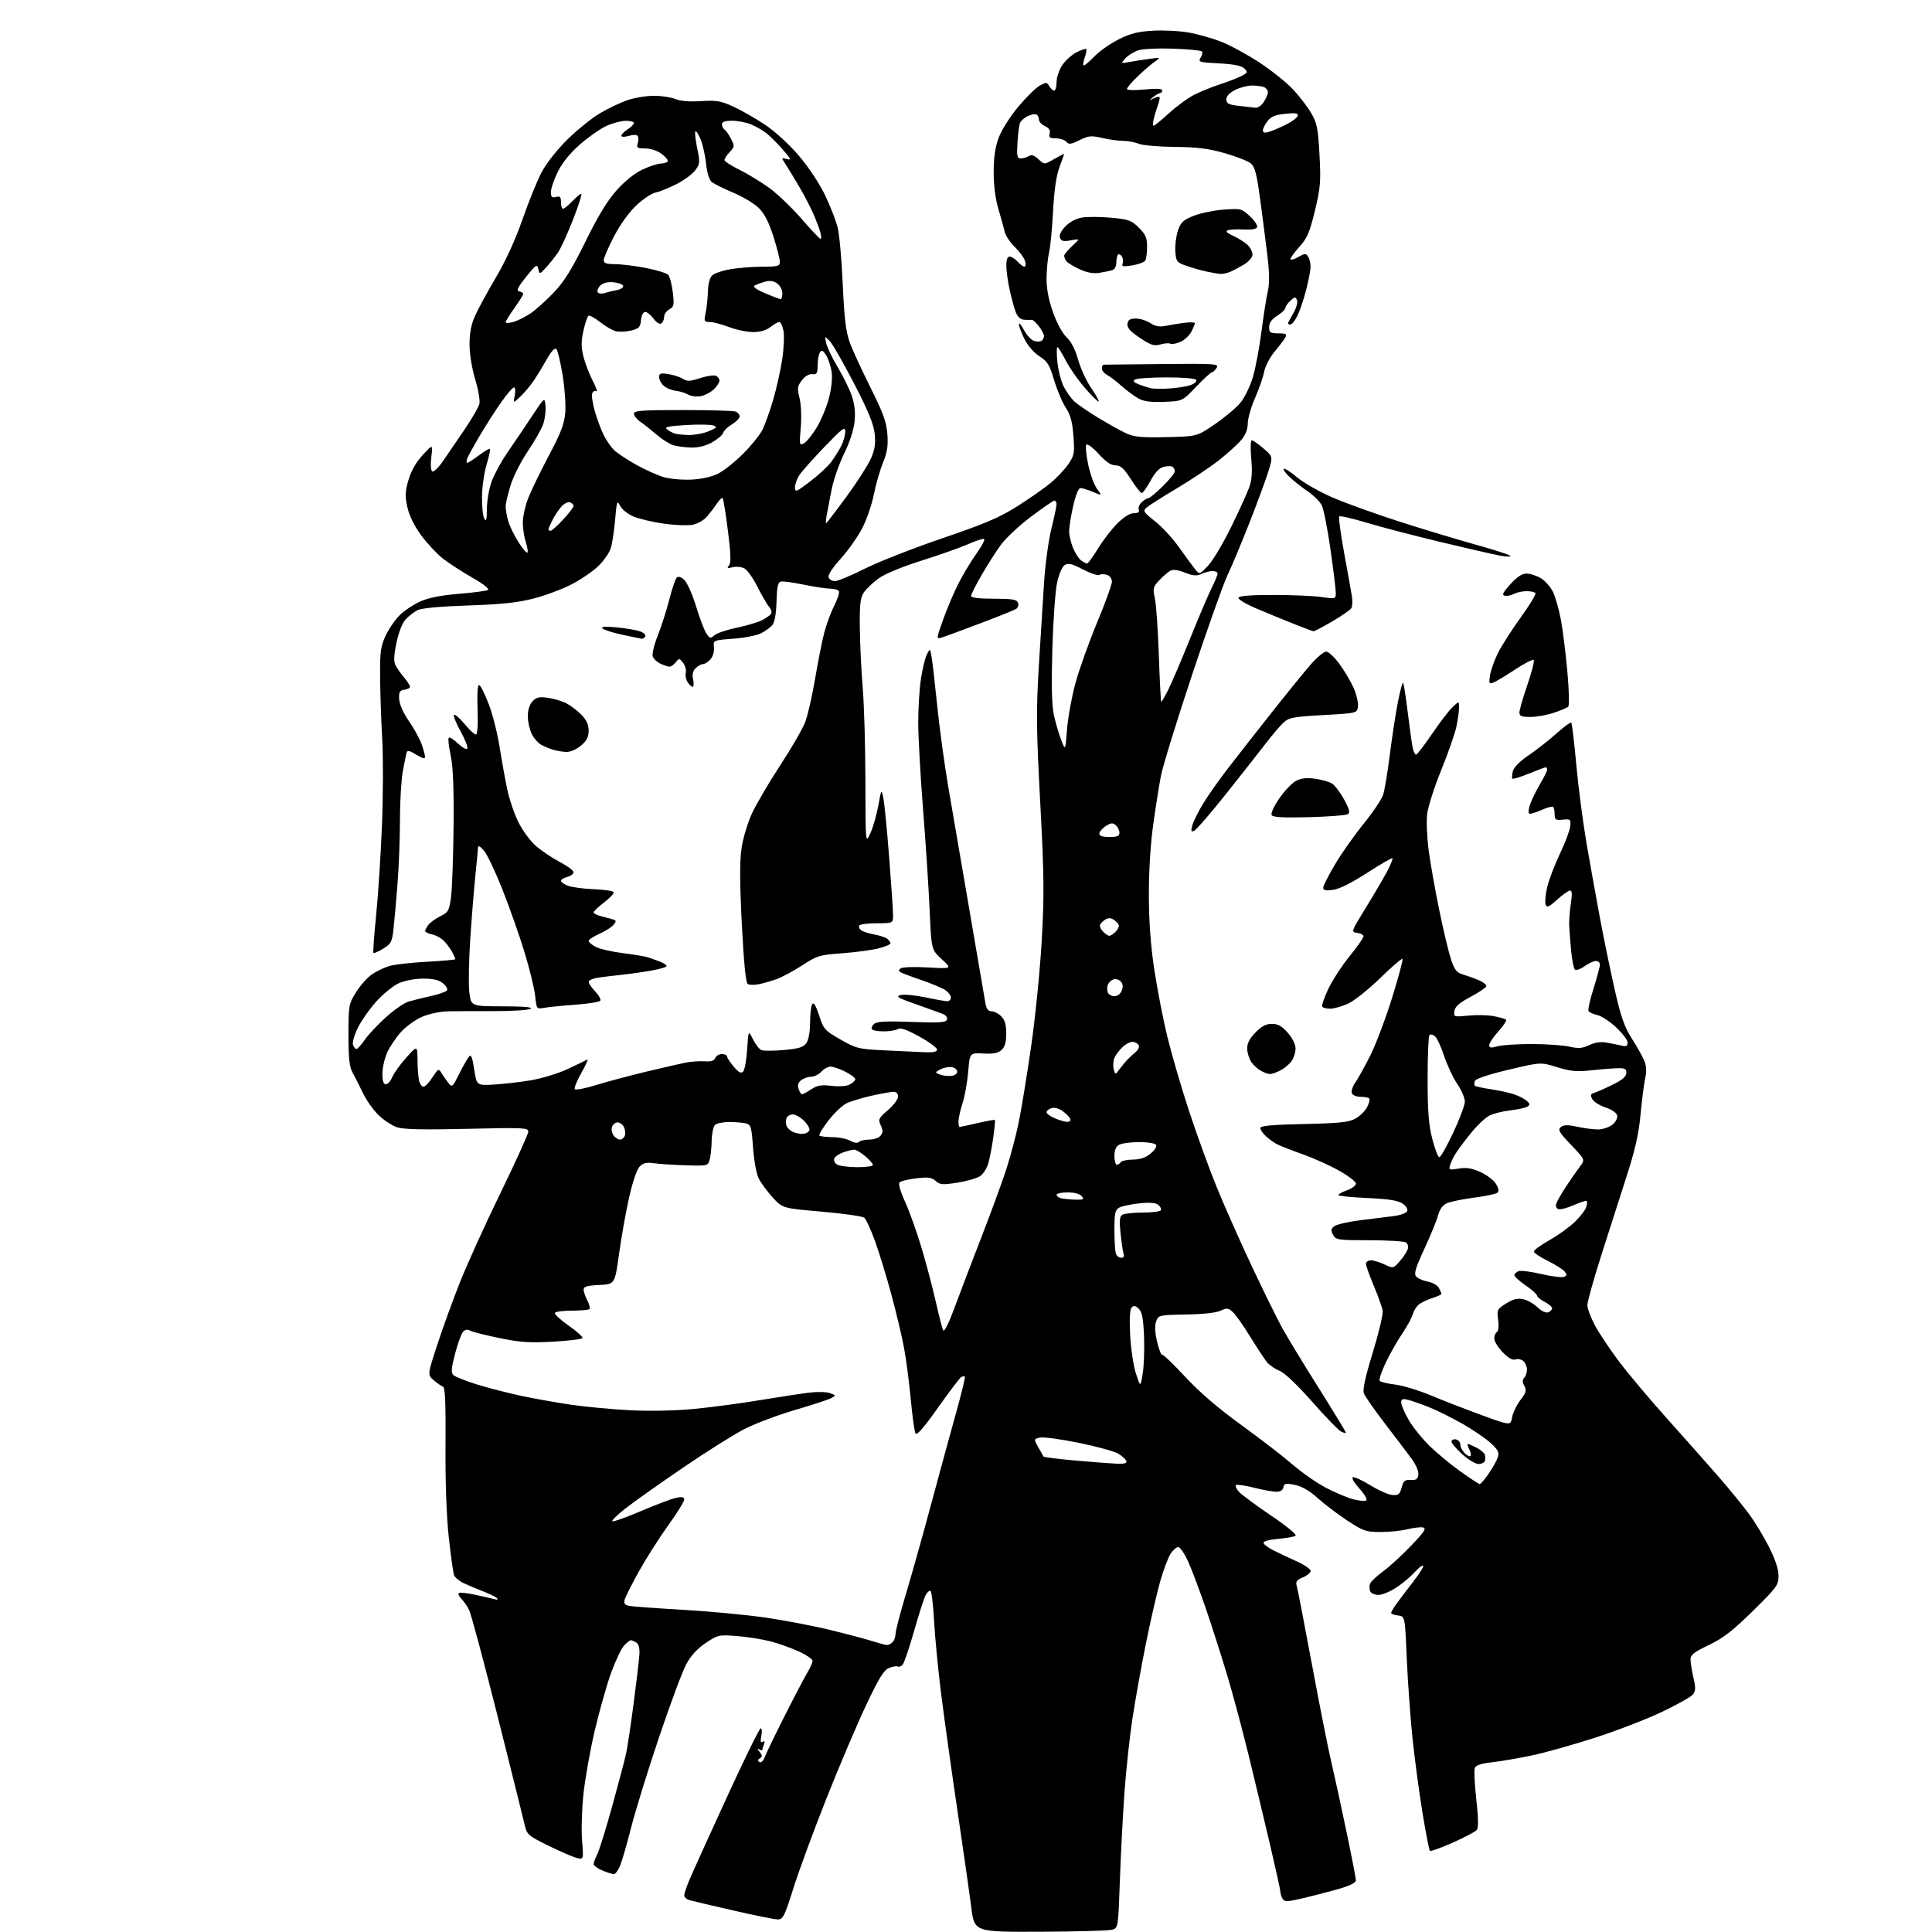<?xml version="1.0" encoding="UTF-8" standalone="no"?>
<svg 
  version="1.1" 
  xmlns="http://www.w3.org/2000/svg" 
  xmlns:xlink="http://www.w3.org/1999/xlink" 
  xmlns:svg="http://www.w3.org/2000/svg"
  xmlns:rdf="http://www.w3.org/1999/02/22-rdf-syntax-ns#"
  xmlns:cc="http://creativecommons.org/ns#"
  xmlns:dc="http://purl.org/dc/elements/1.1/"
  viewBox="0 0 768 768"
  width="768"
  height="768"
>
<style>svg {background-color: white; }</style>"
<path stroke="none" fill="black" fill-rule="evenodd" d="M413.42,767.90C387.35,768.00 387.35,768.00 386.10,758.25C385.42,752.89 382.89,735.23 380.49,719.00C378.09,702.77 375.17,681.85 374.02,672.50C372.86,663.15 371.64,650.42 371.30,644.21C370.97,638.01 370.33,632.71 369.90,632.44C369.46,632.17 368.59,632.90 367.96,634.07C367.34,635.24 365.27,641.64 363.38,648.29C361.48,654.94 359.45,660.96 358.85,661.68C358.26,662.39 357.41,662.75 356.97,662.48C356.53,662.21 354.97,662.44 353.51,662.99C351.39,663.80 349.55,666.75 344.37,677.67C340.79,685.19 333.67,701.95 328.52,714.92C323.38,727.89 317.45,744.01 315.34,750.75C311.91,761.67 311.26,762.99 309.23,763.00C307.98,763.00 300.11,761.43 291.73,759.50C283.35,757.58 275.49,755.73 274.25,755.39C273.01,755.05 272.00,754.18 272.00,753.47C272.00,752.75 272.91,749.99 274.03,747.33C275.14,744.67 281.78,730.02 288.78,714.78C295.77,699.53 301.89,687.04 302.38,687.03C302.86,687.01 302.98,688.37 302.64,690.05C302.21,692.22 302.36,692.89 303.18,692.39C303.97,691.90 304.12,692.24 303.67,693.42C303.30,694.38 303.00,695.38 303.00,695.64C303.00,695.90 302.44,695.78 301.75,695.37C300.97,694.90 301.04,695.28 301.94,696.38C303.09,697.81 303.12,698.31 302.08,698.95C301.17,699.51 301.11,699.95 301.90,700.44C302.55,700.84 303.44,699.97 304.07,698.32C304.65,696.78 308.27,689.30 312.11,681.71C315.95,674.11 319.97,666.46 321.04,664.70C322.11,662.94 322.99,660.93 323.00,660.24C323.00,659.54 320.56,657.86 317.58,656.50C314.61,655.13 309.54,653.33 306.33,652.48C303.13,651.63 297.12,650.68 293.00,650.36C285.72,649.79 285.36,649.87 280.50,653.14C277.14,655.40 274.60,658.18 272.76,661.62C271.25,664.43 266.40,677.48 261.97,690.62C257.55,703.75 252.57,719.86 250.90,726.42C249.24,732.98 247.26,739.84 246.49,741.67C245.73,743.50 244.61,745.00 244.02,745.00C243.42,745.00 241.38,744.35 239.47,743.55C237.56,742.75 236.00,741.61 236.00,741.00C236.00,740.40 236.63,738.69 237.39,737.20C238.16,735.72 240.84,727.08 243.36,718.00C245.87,708.92 248.36,699.48 248.90,697.00C249.43,694.52 250.78,685.52 251.90,677.00C253.02,668.48 254.04,659.78 254.17,657.69C254.33,655.22 253.90,653.55 252.96,652.95C252.16,652.45 251.18,652.02 250.79,652.02C250.40,652.01 249.18,652.96 248.08,654.14C246.98,655.32 244.68,660.16 242.95,664.89C241.23,669.63 238.29,680.02 236.41,688.00C234.54,695.98 232.51,707.45 231.89,713.50C231.28,719.55 231.05,727.81 231.39,731.86C231.99,739.21 231.99,739.21 229.25,738.55C227.74,738.18 222.68,735.99 218.00,733.69C209.97,729.73 209.45,729.28 208.59,725.50C208.09,723.30 203.21,703.75 197.76,682.04C192.30,660.34 187.21,641.37 186.44,639.89C185.67,638.40 184.31,636.45 183.40,635.55C182.50,634.64 182.04,633.63 182.37,633.29C182.71,632.95 185.58,633.23 188.74,633.91C191.91,634.59 195.40,635.39 196.50,635.68C197.80,636.03 198.15,635.89 197.50,635.26C196.95,634.73 194.47,633.52 192.00,632.57C189.53,631.62 186.07,630.16 184.33,629.34C182.58,628.52 180.86,627.09 180.50,626.17C180.14,625.25 179.19,618.42 178.39,611.00C177.48,602.54 176.99,588.93 177.10,574.54C177.22,557.47 176.95,551.48 176.06,551.19C175.40,550.97 173.75,549.82 172.39,548.64C169.92,546.50 169.92,546.50 173.84,534.50C175.99,527.90 180.08,516.65 182.93,509.50C185.77,502.35 193.03,486.38 199.06,474.00C205.09,461.62 210.01,450.75 210.01,449.83C210.00,448.29 207.98,448.20 185.72,448.73C168.24,449.14 160.43,448.97 157.83,448.11C155.85,447.45 152.54,445.28 150.48,443.28C148.42,441.28 145.64,437.36 144.31,434.57C142.98,431.78 141.13,428.15 140.21,426.50C138.89,424.15 138.52,420.89 138.52,411.41C138.52,399.70 138.61,399.16 141.54,394.43C143.20,391.74 146.07,388.52 147.91,387.28C149.76,386.04 152.89,384.55 154.88,383.97C156.87,383.39 163.56,382.64 169.75,382.31C175.94,381.98 181.00,381.52 181.00,381.29C181.00,381.06 180.49,379.89 179.88,378.68C179.26,377.48 177.85,375.51 176.75,374.30C175.65,373.09 173.46,371.82 171.87,371.47C170.29,371.13 169.00,370.51 169.00,370.11C169.00,369.71 169.56,368.62 170.25,367.68C170.94,366.75 173.07,365.20 175.00,364.24C178.23,362.63 178.56,362.04 179.30,356.50C179.73,353.20 180.18,340.60 180.30,328.50C180.44,312.96 180.10,304.65 179.13,300.20C178.38,296.73 178.05,293.62 178.39,293.27C178.74,292.93 180.36,293.93 182.00,295.50C183.64,297.07 185.32,298.02 185.73,297.60C186.15,297.19 184.99,294.15 183.16,290.84C181.33,287.54 180.12,284.54 180.48,284.18C180.84,283.83 182.72,285.44 184.65,287.77C186.58,290.10 188.62,292.00 189.18,292.00C189.81,292.00 190.06,288.30 189.84,282.00C189.62,275.63 189.86,272.12 190.50,272.33C191.05,272.51 192.74,275.89 194.26,279.84C195.78,283.79 197.72,291.40 198.57,296.76C199.42,302.12 200.79,309.74 201.62,313.71C202.44,317.67 204.47,323.63 206.13,326.94C207.78,330.25 210.95,334.51 213.16,336.41C215.38,338.30 219.62,341.12 222.59,342.68C225.56,344.23 228.00,346.05 228.00,346.73C228.00,347.41 226.88,348.24 225.50,348.59C224.12,348.93 223.00,349.63 223.00,350.13C223.00,350.64 224.24,351.52 225.75,352.10C227.26,352.68 231.88,353.30 236.00,353.47C240.12,353.64 243.70,354.16 243.94,354.63C244.18,355.11 242.48,356.94 240.16,358.71C237.84,360.48 235.95,362.28 235.97,362.71C235.98,363.15 237.46,363.86 239.25,364.29C241.04,364.73 243.11,365.30 243.86,365.55C245.01,365.95 245.01,366.28 243.86,367.67C243.11,368.58 240.59,370.17 238.25,371.21C235.91,372.25 234.00,373.51 234.00,374.02C234.00,374.53 235.28,375.61 236.85,376.42C238.43,377.24 243.27,378.35 247.62,378.89C251.98,379.44 256.43,380.18 257.52,380.54C258.61,380.89 260.74,381.65 262.25,382.22C263.76,382.78 265.00,383.59 265.00,384.01C265.00,384.43 262.19,385.26 258.75,385.85C255.31,386.45 250.03,387.19 247.00,387.51C243.97,387.83 239.81,388.33 237.75,388.63C235.69,388.93 234.00,389.67 234.00,390.28C234.00,390.89 235.17,392.62 236.61,394.11C238.04,395.61 238.96,397.26 238.64,397.77C238.32,398.29 233.89,399.01 228.78,399.38C223.68,399.75 218.10,400.31 216.40,400.61C213.30,401.17 213.30,401.16 212.73,395.83C212.41,392.90 210.52,385.14 208.52,378.58C206.53,372.02 202.58,360.81 199.75,353.66C196.93,346.52 193.59,339.50 192.34,338.08C190.77,336.30 190.05,335.96 190.01,337.00C189.99,337.82 189.54,342.55 189.02,347.50C188.50,352.45 187.58,363.70 186.98,372.50C186.38,381.30 186.19,391.09 186.55,394.25C187.20,400.00 187.20,400.00 199.85,400.03C208.39,400.05 211.97,400.37 210.86,401.02C209.96,401.54 203.44,401.96 196.36,401.93C189.29,401.91 181.04,401.94 178.02,402.01C174.99,402.08 170.42,403.05 167.78,404.19C165.16,405.32 161.39,408.04 159.41,410.23C157.42,412.43 154.96,416.09 153.92,418.36C152.89,420.64 152.03,424.41 152.02,426.75C152.01,429.71 152.42,431.00 153.38,431.00C154.14,431.00 155.29,429.72 155.93,428.16C156.58,426.60 159.09,423.11 161.51,420.41C165.91,415.50 165.91,415.50 165.97,421.50C166.00,424.80 166.30,428.51 166.63,429.75C166.96,430.99 167.74,431.99 168.37,431.99C168.99,431.98 170.58,430.30 171.91,428.26C174.10,424.88 174.41,424.71 175.41,426.39C176.01,427.41 177.23,429.18 178.13,430.33C179.72,432.38 179.81,432.31 182.50,426.96C184.00,423.96 185.75,420.87 186.37,420.09C187.26,418.99 187.72,420.07 188.50,425.09C189.51,431.50 189.51,431.50 196.00,431.15C199.58,430.96 206.13,430.22 210.57,429.51C215.15,428.77 221.63,426.82 225.57,424.99C229.38,423.22 232.93,421.51 233.45,421.20C233.97,420.89 232.94,423.21 231.17,426.36C229.39,429.51 228.17,432.47 228.46,432.94C228.75,433.40 232.48,432.71 236.74,431.39C241.01,430.07 249.90,427.69 256.50,426.10C263.10,424.51 270.30,422.85 272.50,422.42C274.70,421.98 278.13,421.74 280.12,421.89C282.65,422.07 283.91,421.68 284.33,420.57C284.67,419.71 285.85,419.00 286.97,419.00C288.09,419.00 289.00,419.42 289.00,419.92C289.00,420.43 290.19,422.26 291.64,423.98C293.57,426.28 294.58,426.82 295.39,426.01C296.00,425.41 296.73,421.44 297.00,417.20C297.50,409.50 297.50,409.50 299.33,413.17C300.33,415.19 301.86,417.12 302.73,417.45C303.60,417.78 307.63,417.75 311.70,417.39C317.58,416.85 319.38,416.29 320.54,414.64C321.42,413.38 322.01,410.17 322.02,406.53C322.02,403.21 322.41,399.90 322.87,399.17C323.45,398.26 324.31,399.68 325.61,403.65C327.40,409.14 327.85,409.65 334.11,413.23C340.38,416.81 341.29,417.03 351.61,417.53C357.60,417.81 364.75,418.15 367.50,418.27C371.01,418.43 372.50,418.12 372.50,417.22C372.50,416.52 369.32,414.19 365.44,412.04C360.51,409.32 357.95,408.42 356.94,409.06C356.15,409.56 353.61,409.98 351.31,409.98C349.00,409.99 346.87,409.60 346.57,409.11C346.27,408.63 346.70,407.66 347.53,406.97C348.65,406.04 352.54,405.85 362.46,406.23C373.40,406.65 375.98,406.48 376.42,405.34C376.74,404.51 376.06,403.58 374.73,403.04C373.50,402.55 368.68,400.81 364.00,399.17C356.90,396.68 355.91,396.09 358.00,395.55C359.38,395.20 363.79,395.61 367.82,396.46C371.84,397.31 375.78,398.00 376.57,398.00C377.35,398.00 378.00,397.34 378.00,396.52C378.00,395.71 376.95,394.36 375.68,393.52C374.40,392.69 370.12,390.90 366.18,389.56C362.23,388.22 358.51,386.81 357.90,386.44C357.12,385.96 357.20,385.49 358.14,384.89C358.89,384.42 363.77,384.27 369.00,384.58C378.50,385.12 378.50,385.12 374.37,381.31C370.23,377.50 370.23,377.50 369.56,362.00C369.19,353.48 368.01,335.48 366.95,322.00C365.88,308.52 365.01,292.86 365.01,287.19C365.00,281.52 365.50,273.65 366.11,269.69C366.72,265.74 367.78,261.42 368.47,260.09C369.72,257.69 369.72,257.69 370.32,261.09C370.65,262.97 371.66,271.70 372.55,280.50C373.44,289.30 375.44,303.93 376.99,313.00C378.54,322.07 382.37,344.35 385.49,362.50C388.61,380.65 391.41,396.96 391.71,398.75C392.10,401.06 392.80,402.00 394.13,402.00C395.16,402.00 396.90,402.90 398.00,404.00C399.45,405.45 400.00,407.33 400.00,410.85C400.00,414.31 399.47,416.17 398.12,417.39C396.74,418.64 394.83,419.01 390.87,418.79C385.50,418.50 385.50,418.50 384.88,426.00C384.53,430.12 383.52,435.75 382.64,438.50C381.75,441.25 381.02,444.51 381.01,445.75C381.00,446.99 381.20,448.00 381.44,448.00C381.68,448.00 384.88,447.30 388.56,446.45C392.23,445.60 395.36,445.04 395.50,445.20C395.65,445.37 395.37,448.40 394.87,451.94C394.38,455.48 393.51,460.09 392.95,462.19C392.38,464.29 390.86,466.70 389.56,467.55C388.26,468.41 384.19,469.57 380.53,470.14C374.68,471.05 373.62,470.96 371.94,469.45C370.38,468.04 368.98,467.84 364.28,468.40C361.12,468.77 358.11,469.49 357.60,470.00C357.03,470.57 357.87,473.54 359.78,477.71C361.48,481.45 364.43,489.68 366.32,496.00C368.22,502.32 370.77,512.00 372.00,517.50C373.23,523.00 374.55,528.09 374.94,528.81C375.36,529.60 377.17,525.99 379.45,519.81C381.54,514.14 386.34,501.56 390.11,491.85C393.88,482.14 398.33,469.99 400.01,464.85C401.68,459.71 403.92,451.23 404.99,446.00C406.05,440.77 408.27,427.20 409.91,415.84C411.55,404.48 413.43,385.63 414.10,373.97C415.14,355.63 415.06,348.17 413.51,319.11C411.95,289.91 411.87,282.76 412.94,264.98C413.62,253.72 414.56,238.65 415.03,231.50C415.50,224.35 416.81,214.76 417.94,210.19C419.07,205.61 420.00,201.23 420.00,200.44C420.00,199.65 419.62,199.00 419.15,199.00C418.69,199.00 414.48,201.89 409.80,205.42C405.12,208.94 399.72,214.01 397.79,216.67C395.87,219.32 392.43,224.73 390.15,228.67C387.87,232.62 386.00,236.33 386.00,236.92C386.00,237.61 389.25,238.00 395.03,238.00C402.39,238.00 404.18,238.30 404.68,239.60C405.02,240.48 404.66,241.59 403.90,242.07C403.13,242.55 396.65,245.15 389.50,247.85C382.35,250.56 375.52,253.07 374.32,253.43C372.15,254.09 372.16,254.04 374.91,246.30C376.44,242.01 379.16,235.57 380.97,232.00C382.79,228.43 386.03,223.03 388.18,220.02C390.34,217.00 391.68,214.39 391.17,214.22C390.66,214.05 387.76,215.01 384.73,216.36C381.69,217.70 373.40,220.63 366.29,222.87C358.55,225.31 351.72,228.14 349.23,229.95C346.94,231.61 344.30,234.13 343.36,235.57C341.97,237.69 341.68,240.35 341.80,249.84C341.88,256.25 342.40,266.90 342.95,273.50C343.51,280.10 343.99,296.75 344.01,310.50C344.04,335.50 344.04,335.50 346.01,331.18C347.08,328.80 348.50,323.85 349.16,320.18C350.32,313.69 350.37,313.60 351.12,317.06C351.54,319.01 352.59,329.59 353.44,340.56C354.30,351.53 355.00,361.96 355.00,363.75C355.00,367.00 355.00,367.00 348.56,367.00C345.02,367.00 341.87,367.40 341.57,367.89C341.27,368.37 341.58,369.22 342.26,369.76C342.94,370.30 345.30,371.06 347.50,371.46C349.70,371.86 352.06,372.64 352.75,373.21C353.44,373.78 354.00,374.59 354.00,375.00C354.00,375.42 351.86,376.32 349.25,376.99C346.64,377.67 340.16,378.54 334.85,378.93C325.77,379.59 324.83,379.87 318.85,383.77C315.35,386.05 310.69,388.54 308.49,389.30C306.30,390.07 303.13,390.96 301.45,391.28C299.78,391.60 297.88,391.54 297.24,391.15C296.46,390.67 295.68,382.71 294.89,367.38C294.04,350.72 294.01,342.33 294.78,337.12C295.37,333.16 297.26,326.90 298.98,323.21C300.71,319.52 305.75,310.95 310.18,304.17C314.62,297.39 319.08,289.67 320.09,287.01C321.10,284.36 322.86,276.63 324.01,269.84C325.16,263.05 326.79,254.83 327.63,251.57C328.46,248.31 330.26,243.46 331.61,240.78C332.96,238.11 333.80,235.49 333.48,234.96C333.15,234.43 331.61,234.00 330.05,234.00C328.49,234.00 323.79,233.29 319.61,232.43C315.42,231.56 311.30,231.00 310.45,231.18C309.23,231.43 308.85,233.15 308.68,239.12C308.54,243.92 307.94,247.37 307.05,248.44C306.28,249.37 304.26,250.85 302.57,251.72C300.89,252.59 295.90,253.58 291.50,253.90C283.50,254.50 283.50,254.50 283.81,257.36C283.98,259.03 283.40,261.01 282.40,262.11C281.46,263.15 280.12,264.00 279.42,264.00C278.72,264.00 277.41,264.73 276.52,265.62C275.40,266.74 275.09,268.14 275.53,270.12C275.87,271.71 275.78,273.00 275.32,273.00C274.86,273.00 273.95,272.15 273.30,271.12C272.66,270.08 272.34,268.39 272.61,267.37C272.88,266.34 272.40,264.60 271.55,263.50C270.08,261.61 269.93,261.60 268.64,263.25C267.89,264.21 266.79,265.00 266.19,265.00C265.59,265.00 263.96,264.48 262.57,263.85C261.18,263.21 259.78,261.89 259.47,260.90C259.15,259.91 260.04,256.24 261.44,252.74C262.84,249.25 264.89,242.83 266.01,238.48C267.12,234.13 268.46,230.14 268.99,229.61C269.61,228.99 270.69,229.31 272.00,230.50C273.12,231.52 275.22,236.20 276.65,240.91C278.09,245.62 279.94,250.51 280.77,251.77C282.12,253.83 282.44,253.91 283.93,252.56C284.85,251.73 288.85,250.37 292.84,249.53C296.82,248.70 301.38,247.34 302.98,246.51C304.57,245.69 306.17,244.53 306.53,243.94C306.90,243.36 306.53,242.11 305.71,241.19C304.89,240.26 302.83,236.70 301.12,233.29C299.41,229.87 297.07,226.57 295.91,225.95C294.76,225.34 292.65,225.12 291.23,225.48C289.12,226.01 288.86,225.88 289.79,224.75C290.64,223.72 290.54,220.29 289.35,210.94C288.48,204.10 287.55,198.28 287.27,198.00C287.00,197.72 286.04,198.61 285.14,199.96C284.24,201.31 282.46,203.66 281.19,205.17C279.84,206.79 277.40,208.21 275.30,208.60C273.34,208.97 268.25,208.78 263.99,208.18C259.73,207.58 254.38,206.34 252.09,205.42C249.72,204.47 247.35,202.64 246.57,201.16C245.29,198.71 245.17,199.02 244.53,206.53C244.15,210.91 243.38,216.01 242.81,217.86C242.24,219.71 240.03,222.91 237.90,224.98C235.77,227.05 230.99,230.32 227.27,232.26C223.54,234.20 216.68,236.76 212.00,237.95C205.61,239.57 199.16,240.26 186.00,240.69C174.93,241.06 167.58,241.74 166.00,242.54C164.62,243.24 162.50,244.88 161.28,246.19C159.93,247.63 158.49,251.28 157.61,255.49C156.54,260.57 156.44,262.97 157.23,264.46C157.82,265.58 159.36,267.77 160.65,269.33C161.94,270.88 163.00,272.54 163.00,273.01C163.00,273.48 161.99,274.00 160.75,274.18C158.89,274.45 158.53,275.08 158.66,277.86C158.76,279.90 160.27,283.33 162.52,286.60C164.56,289.56 166.83,293.67 167.57,295.74C168.31,297.81 168.93,300.10 168.96,300.83C168.99,301.77 167.98,301.53 165.50,300.00C162.84,298.36 161.91,298.16 161.63,299.17C161.42,299.90 160.75,303.23 160.13,306.56C159.51,309.89 158.99,318.67 158.98,326.06C158.98,333.45 158.54,344.90 158.01,351.50C157.49,358.10 156.78,366.08 156.43,369.23C155.87,374.39 155.47,375.16 152.35,377.09C150.45,378.27 148.70,379.03 148.46,378.80C148.22,378.56 148.70,371.87 149.51,363.93C150.32,355.99 151.37,339.82 151.84,328.00C152.31,316.18 152.35,300.65 151.93,293.50C151.51,286.35 151.14,275.32 151.10,269.00C151.03,258.88 151.30,256.90 153.39,252.50C154.69,249.75 157.27,246.06 159.13,244.30C160.98,242.54 164.65,240.15 167.28,238.99C170.44,237.60 175.58,236.60 182.45,236.05C188.16,235.59 193.35,234.90 193.98,234.51C194.65,234.10 192.03,232.05 187.62,229.54C183.49,227.19 178.22,223.76 175.91,221.93C173.59,220.09 169.77,215.97 167.41,212.78C164.70,209.09 162.70,205.02 161.95,201.65C160.95,197.21 161.02,195.44 162.37,190.82C163.42,187.19 165.36,183.78 168.03,180.89C172.08,176.50 172.08,176.50 171.46,181.64C171.09,184.69 171.25,187.04 171.84,187.40C172.39,187.74 174.32,185.88 176.12,183.26C177.93,180.64 181.79,174.99 184.70,170.69C187.61,166.40 190.25,161.84 190.57,160.56C190.89,159.29 190.15,154.92 188.91,150.87C187.60,146.54 186.67,140.82 186.65,137.00C186.64,132.40 187.28,129.04 188.86,125.50C190.09,122.75 193.84,115.86 197.19,110.20C201.01,103.73 204.92,95.19 207.68,87.26C210.10,80.31 213.51,71.89 215.25,68.56C217.11,65.01 221.36,59.60 225.51,55.50C229.41,51.65 235.22,46.95 238.42,45.06C241.62,43.16 246.55,40.81 249.37,39.84C252.19,38.86 256.98,38.07 260.00,38.08C263.02,38.08 266.85,38.67 268.50,39.37C270.42,40.19 274.08,40.49 278.64,40.20C284.80,39.81 286.56,40.11 291.49,42.37C294.64,43.81 300.27,47.02 304.01,49.51C307.93,52.11 313.63,57.31 317.45,61.76C321.32,66.28 325.68,72.83 327.93,77.50C330.04,81.90 332.33,87.75 333.00,90.50C333.68,93.25 334.58,103.38 335.01,113.00C335.60,126.43 336.24,131.78 337.75,136.00C338.84,139.03 342.55,147.12 346.00,154.00C351.04,164.05 352.36,167.68 352.74,172.50C353.10,177.17 352.71,179.72 350.98,184.00C349.75,187.03 348.13,192.65 347.39,196.50C346.64,200.35 344.60,206.31 342.87,209.74C341.13,213.17 337.26,218.69 334.26,222.01C330.90,225.72 329.02,228.61 329.37,229.52C329.68,230.33 330.84,231.00 331.95,231.00C333.05,231.00 338.39,228.77 343.82,226.04C349.24,223.32 363.09,217.89 374.59,213.97C391.37,208.26 397.23,205.77 404.25,201.34C409.06,198.31 415.05,194.13 417.56,192.05C420.07,189.98 423.28,186.58 424.70,184.50C427.06,181.02 427.22,180.11 426.70,173.26C426.28,167.65 425.53,164.89 423.66,162.06C422.29,160.00 420.22,155.08 419.04,151.14C417.21,144.98 416.38,143.64 413.20,141.63C411.03,140.26 408.57,137.43 407.25,134.79C406.01,132.31 405.02,129.66 405.04,128.89C405.07,128.13 405.96,129.16 407.03,131.18C408.10,133.20 409.88,135.14 410.98,135.49C412.08,135.84 413.44,135.85 413.99,135.51C414.55,135.16 415.00,134.29 415.00,133.58C415.00,132.86 414.07,131.09 412.94,129.65C411.81,128.22 410.57,127.08 410.19,127.14C409.81,127.19 408.48,127.18 407.23,127.12C405.74,127.04 404.57,126.05 403.85,124.25C403.24,122.74 402.15,118.80 401.41,115.50C400.67,112.20 400.05,107.81 400.04,105.75C400.01,103.26 400.45,102.00 401.35,102.00C402.08,102.00 403.50,102.90 404.50,104.00C405.50,105.10 406.72,106.00 407.22,106.00C407.72,106.00 407.84,104.99 407.47,103.75C407.11,102.51 405.28,100.01 403.41,98.19C401.54,96.37 399.73,93.67 399.40,92.19C399.06,90.71 397.94,86.64 396.89,83.14C395.69,79.11 395.00,73.73 395.00,68.43C395.00,62.49 395.58,58.51 397.03,54.66C398.16,51.63 401.58,46.23 404.81,42.39C407.97,38.63 411.81,34.86 413.33,34.02C415.87,32.63 416.19,32.65 417.10,34.25C417.65,35.21 418.53,36.00 419.05,36.00C419.57,36.00 420.00,34.49 420.00,32.65C420.00,30.80 421.02,27.77 422.27,25.90C423.52,24.03 426.08,21.73 427.97,20.78C429.85,19.83 431.58,19.25 431.81,19.48C432.04,19.71 431.75,21.27 431.17,22.95C430.58,24.63 430.44,26.00 430.86,26.00C431.27,26.00 433.16,24.38 435.05,22.41C436.95,20.43 441.20,17.44 444.50,15.75C449.18,13.35 452.18,12.57 458.14,12.22C462.34,11.96 468.80,12.28 472.50,12.93C476.20,13.57 482.16,15.27 485.75,16.71C489.33,18.15 496.15,21.88 500.88,25.00C505.62,28.13 511.56,32.90 514.07,35.61C516.58,38.31 519.82,42.55 521.26,45.01C523.53,48.92 523.95,51.05 524.52,61.50C525.10,72.19 524.90,74.62 522.70,83.75C520.64,92.31 519.63,94.66 516.62,98.00C514.63,100.20 513.00,102.43 513.00,102.96C513.00,103.48 514.36,103.14 516.02,102.20C518.68,100.70 519.15,100.68 520.00,102.00C520.53,102.83 520.97,104.62 520.97,106.00C520.97,107.38 520.15,111.65 519.14,115.50C518.14,119.35 516.56,123.96 515.63,125.75C514.71,127.54 513.51,129.00 512.97,129.00C512.44,129.00 512.00,128.80 512.00,128.56C512.00,128.31 512.95,126.51 514.10,124.55C515.26,122.59 515.93,120.25 515.58,119.36C515.02,117.88 514.78,117.89 512.98,119.52C511.89,120.50 510.98,121.80 510.96,122.40C510.94,123.01 509.48,124.41 507.71,125.52C505.50,126.91 504.50,128.32 504.50,130.02C504.50,132.21 504.93,132.50 508.15,132.50C511.19,132.50 511.66,132.77 510.95,134.10C510.47,134.99 508.55,137.55 506.66,139.80C504.78,142.06 502.92,145.61 502.54,147.70C502.15,149.79 500.52,154.50 498.92,158.17C497.31,161.83 496.00,166.41 496.00,168.34C496.00,170.64 495.12,172.89 493.45,174.88C492.05,176.54 488.11,180.12 484.70,182.83C481.29,185.54 473.77,190.57 468.00,194.01C462.23,197.45 456.73,200.93 455.80,201.74C454.23,203.10 454.49,203.53 459.10,207.17C461.84,209.34 466.07,213.90 468.50,217.31C470.92,220.71 473.78,224.62 474.85,226.00C476.80,228.49 476.80,228.49 480.27,224.82C482.17,222.80 486.32,215.82 489.49,209.32C492.66,202.82 495.88,195.73 496.65,193.56C497.64,190.75 497.86,187.50 497.39,182.31C497.02,178.22 497.12,175.01 497.61,175.01C498.10,175.02 500.19,176.49 502.26,178.26C506.02,181.50 506.02,181.50 504.16,187.50C503.14,190.80 499.73,200.03 496.60,208.00C493.46,215.97 489.56,225.29 487.93,228.70C486.30,232.11 479.98,249.88 473.89,268.20C467.79,286.51 462.21,304.65 461.47,308.50C460.73,312.35 459.35,321.12 458.39,328.00C457.32,335.67 456.67,346.49 456.69,356.00C456.72,366.53 457.42,375.99 458.86,385.50C460.03,393.20 462.34,405.12 464.01,412.00C465.68,418.88 469.55,432.15 472.62,441.50C475.68,450.85 480.67,464.57 483.70,472.00C486.73,479.43 493.02,493.60 497.69,503.50C502.35,513.40 507.78,524.42 509.76,528.00C511.74,531.58 518.22,542.25 524.18,551.71C530.13,561.18 535.00,569.18 535.00,569.50C535.00,569.81 534.11,569.60 533.03,569.02C531.95,568.44 526.75,563.07 521.48,557.08C515.70,550.52 510.63,545.70 508.70,544.94C506.94,544.25 504.70,542.74 503.73,541.59C502.76,540.44 499.75,535.88 497.04,531.46C494.33,527.03 491.19,522.58 490.05,521.55C488.24,519.91 487.66,519.84 485.25,521.01C483.57,521.83 478.22,522.42 471.50,522.54C460.66,522.73 460.49,522.77 459.58,525.31C458.96,527.03 459.09,529.72 459.98,533.41C460.71,536.45 461.60,538.75 461.96,538.53C462.32,538.30 466.45,542.26 471.14,547.31C476.83,553.44 484.28,559.83 493.48,566.50C501.07,572.00 510.26,579.08 513.89,582.23C517.53,585.38 523.44,589.50 527.03,591.38C530.62,593.27 535.47,595.32 537.80,595.95C540.14,596.58 542.50,596.81 543.06,596.46C543.65,596.10 542.49,594.08 540.37,591.72C538.26,589.39 537.15,587.45 537.81,587.23C538.44,587.02 541.59,588.48 544.81,590.46C548.03,592.45 551.94,594.17 553.49,594.29C555.90,594.47 556.45,594.02 557.17,591.31C557.89,588.64 558.47,588.16 560.76,588.31C562.90,588.46 563.57,588.01 563.82,586.27C564.00,585.00 562.92,582.36 561.32,580.14C559.77,578.00 555.00,571.70 550.72,566.14C546.44,560.57 542.59,555.06 542.16,553.89C541.61,552.43 542.73,547.32 545.71,537.63C548.09,529.86 549.86,522.38 549.63,521.00C549.40,519.62 547.82,515.19 546.11,511.15C544.40,507.10 543.00,503.16 543.00,502.40C543.00,501.63 543.88,501.00 544.97,501.00C546.05,501.00 548.49,501.74 550.39,502.65C553.82,504.28 553.86,504.27 556.39,501.40C557.80,499.80 559.23,497.66 559.58,496.63C559.95,495.52 559.65,494.40 558.86,493.89C558.11,493.42 551.55,493.02 544.29,493.02C531.76,493.00 531.01,492.89 529.91,490.83C528.96,489.05 529.05,488.44 530.44,487.42C531.36,486.74 535.81,485.71 540.31,485.12C544.82,484.54 550.83,483.78 553.68,483.45C556.75,483.08 559.07,482.26 559.39,481.42C559.71,480.60 558.88,479.31 557.44,478.37C555.64,477.19 551.73,476.59 543.47,476.23C537.16,475.95 532.00,475.42 532.00,475.06C532.00,474.70 533.58,473.83 535.50,473.14C537.42,472.44 539.00,471.25 539.00,470.48C539.00,469.72 535.96,467.40 532.25,465.32C528.54,463.24 521.99,460.30 517.70,458.78C513.41,457.26 508.91,455.50 507.70,454.88C506.49,454.26 504.49,452.83 503.25,451.70C502.01,450.57 501.00,449.10 501.00,448.42C501.00,447.52 505.50,447.10 518.25,446.82C532.23,446.52 536.11,446.12 538.73,444.71C540.51,443.75 542.63,441.68 543.44,440.11C544.26,438.54 544.64,436.97 544.29,436.63C543.95,436.28 542.38,436.00 540.80,436.00C539.21,436.00 537.69,435.35 537.38,434.54C537.07,433.73 537.70,431.82 538.78,430.29C539.86,428.75 542.55,423.90 544.75,419.50C546.95,415.10 550.84,404.79 553.39,396.60C555.94,388.40 557.80,381.46 557.51,381.18C557.22,380.89 553.23,384.33 548.63,388.82C544.03,393.31 538.29,397.87 535.88,398.97C533.47,400.06 530.29,400.97 528.81,400.98C527.33,400.99 525.89,400.62 525.60,400.16C525.32,399.70 526.40,396.55 528.00,393.16C529.60,389.77 533.41,383.91 536.46,380.14C539.51,376.37 542.00,372.80 542.00,372.21C542.00,371.62 540.87,370.99 539.49,370.82C537.01,370.50 537.04,370.42 542.85,360.98C546.07,355.75 549.89,349.25 551.33,346.54C552.77,343.83 553.75,341.42 553.51,341.18C553.27,340.94 548.75,343.55 543.45,346.98C537.35,350.93 532.40,353.41 529.91,353.74C527.00,354.13 526.00,353.91 526.00,352.88C526.00,352.12 528.14,347.90 530.76,343.50C533.38,339.10 538.50,331.84 542.15,327.36C545.79,322.88 549.25,317.71 549.84,315.86C550.43,314.01 551.61,306.88 552.48,300.00C553.34,293.12 554.77,283.78 555.66,279.23C556.55,274.67 557.49,271.16 557.75,271.42C558.01,271.67 558.84,276.97 559.60,283.19C560.36,289.41 561.24,295.74 561.57,297.25C561.89,298.76 562.49,300.00 562.90,300.00C563.31,300.00 566.16,296.28 569.25,291.74C572.34,287.20 576.02,282.39 577.43,281.06C580.00,278.65 580.00,278.65 580.00,281.28C580.00,282.72 579.51,286.20 578.91,289.00C578.31,291.80 575.58,299.59 572.84,306.30C570.11,313.01 567.61,320.87 567.29,323.76C566.98,326.65 567.27,333.18 567.95,338.26C568.63,343.34 570.52,353.97 572.15,361.89C573.77,369.80 575.87,378.57 576.80,381.38C578.19,385.55 579.05,386.63 581.50,387.35C583.15,387.84 586.00,388.86 587.83,389.64C589.66,390.41 590.99,391.52 590.80,392.10C590.61,392.68 587.76,394.58 584.47,396.33C580.08,398.66 578.41,400.13 578.16,401.90C577.83,404.26 577.93,404.29 583.66,403.72C586.87,403.39 591.43,403.49 593.79,403.94C596.15,404.38 598.35,405.02 598.68,405.35C599.01,405.68 597.64,407.76 595.64,409.98C593.64,412.19 592.00,414.65 592.00,415.43C592.00,416.57 592.67,416.67 595.24,415.93C597.03,415.42 603.21,415.01 608.99,415.02C614.77,415.04 621.48,415.51 623.91,416.06C627.45,416.88 628.98,416.76 631.75,415.45C634.10,414.34 636.36,414.02 638.85,414.48C640.86,414.84 643.51,415.38 644.75,415.68C646.45,416.08 647.00,415.78 647.00,414.43C647.00,413.44 644.94,410.72 642.43,408.38C639.92,406.04 636.55,403.84 634.94,403.49C633.34,403.13 631.77,402.44 631.46,401.94C631.15,401.44 632.05,397.40 633.45,392.96C634.85,388.53 636.00,384.24 636.00,383.45C636.00,382.65 635.28,382.00 634.40,382.00C633.53,382.00 631.47,382.96 629.83,384.12C628.15,385.32 626.48,385.86 626.01,385.37C625.55,384.89 624.90,381.57 624.56,378.00C624.23,374.43 623.88,369.93 623.78,368.00C623.69,366.07 623.98,362.14 624.43,359.25C625.02,355.54 624.93,354.00 624.13,354.00C623.51,354.00 621.21,355.62 619.01,357.61C615.74,360.56 614.91,360.93 614.41,359.62C614.07,358.74 614.34,355.66 615.01,352.76C615.68,349.87 617.94,343.90 620.04,339.50C622.15,335.10 624.01,330.15 624.18,328.51C624.48,325.68 624.32,325.53 621.25,325.83C618.39,326.11 618.00,325.86 618.00,323.74C618.00,322.42 617.74,321.07 617.42,320.75C617.10,320.43 614.98,321.00 612.71,322.02C610.44,323.03 608.26,323.66 607.85,323.41C607.45,323.16 607.62,321.50 608.24,319.73C608.86,317.95 610.63,314.34 612.18,311.71C613.73,309.07 615.00,306.48 615.00,305.96C615.00,305.43 614.77,305.00 614.48,305.00C614.19,305.00 611.19,306.12 607.81,307.50C604.43,308.87 601.46,309.79 601.21,309.54C600.96,309.30 601.04,307.96 601.39,306.58C601.78,305.01 604.19,302.58 607.76,300.16C610.92,298.02 615.88,294.12 618.79,291.50C621.70,288.89 624.32,286.98 624.61,287.28C624.90,287.57 625.78,294.94 626.57,303.66C627.35,312.37 629.15,326.25 630.55,334.50C631.96,342.75 634.42,356.48 636.02,365.00C637.62,373.52 640.29,386.48 641.96,393.79C644.34,404.24 645.77,408.29 648.64,412.79C650.66,415.93 652.88,419.88 653.59,421.56C654.48,423.69 654.60,425.83 654.00,428.56C653.52,430.73 652.69,437.23 652.15,443.00C651.41,450.87 649.99,457.14 646.47,468.00C643.89,475.98 639.35,490.13 636.39,499.45C633.43,508.78 631.00,517.49 631.00,518.81C631.00,520.14 632.35,523.76 634.01,526.86C635.67,529.96 640.02,536.48 643.69,541.35C647.36,546.22 656.24,556.76 663.43,564.76C670.62,572.77 679.74,583.07 683.70,587.64C687.66,592.21 692.83,598.55 695.18,601.73C697.53,604.90 701.16,610.87 703.23,614.98C705.69,619.86 707.00,623.83 707.00,626.41C707.00,630.09 706.32,631.03 696.75,640.43C688.70,648.34 684.94,651.24 679.25,653.94C673.45,656.70 672.00,657.83 672.00,659.62C672.00,660.84 672.52,664.11 673.16,666.88C674.11,671.00 674.07,672.22 672.91,673.63C672.13,674.58 666.55,677.70 660.50,680.57C654.45,683.44 642.52,688.04 634.00,690.79C625.48,693.54 614.23,696.70 609.00,697.80C603.77,698.91 596.65,700.13 593.18,700.52C588.80,701.00 586.67,701.70 586.25,702.80C585.91,703.67 586.19,709.29 586.85,715.29C587.68,722.74 587.74,726.60 587.05,727.44C586.49,728.12 582.19,730.38 577.49,732.48C572.79,734.57 568.70,736.04 568.40,735.74C568.11,735.44 566.76,728.51 565.42,720.35C564.08,712.18 562.29,698.75 561.44,690.50C560.60,682.25 559.59,668.08 559.20,659.00C558.50,642.50 558.50,642.50 555.75,642.18C554.24,642.01 553.00,641.55 553.00,641.16C553.00,640.76 554.01,639.05 555.25,637.35C556.49,635.64 559.48,631.71 561.89,628.60C564.30,625.49 566.03,622.70 565.72,622.39C565.42,622.08 563.91,623.24 562.38,624.95C560.85,626.67 557.59,629.41 555.13,631.04C552.67,632.67 549.43,634.00 547.94,634.00C546.44,634.00 544.95,633.33 544.64,632.50C544.32,631.67 544.32,630.33 544.63,629.51C544.95,628.69 547.30,626.48 549.85,624.61C552.41,622.73 557.42,618.13 561.00,614.38C566.26,608.87 567.15,607.50 565.65,607.19C564.63,606.98 561.84,607.31 559.46,607.91C557.07,608.51 552.28,609.00 548.81,609.00C543.01,609.00 541.94,608.63 535.62,604.47C531.84,601.99 526.52,597.96 523.81,595.52C520.52,592.56 517.50,590.82 514.70,590.26C511.06,589.53 510.46,589.66 510.18,591.21C509.97,592.36 508.98,593.00 507.39,593.00C506.02,593.00 501.99,592.27 498.42,591.37C494.85,590.47 491.65,590.02 491.30,590.36C490.96,590.71 491.52,591.91 492.54,593.05C493.57,594.18 499.29,598.41 505.26,602.46C511.62,606.76 515.65,610.10 514.99,610.51C514.37,610.89 511.18,611.45 507.90,611.74C504.19,612.08 502.06,612.70 502.28,613.39C502.48,614.00 504.18,615.28 506.07,616.23C507.96,617.19 512.09,619.13 515.25,620.56C518.41,621.98 521.00,623.73 521.00,624.45C521.00,625.17 519.62,626.33 517.92,627.03C515.47,628.05 514.97,628.73 515.47,630.40C515.81,631.56 518.52,645.55 521.49,661.50C524.46,677.45 527.85,694.55 529.01,699.50C530.18,704.45 532.90,716.95 535.07,727.27C537.23,737.59 539.00,746.69 539.00,747.48C539.00,748.39 536.55,749.62 532.25,750.86C528.54,751.92 522.19,753.58 518.14,754.53C511.93,756.00 510.65,756.05 509.91,754.88C509.43,754.12 509.02,752.93 509.02,752.22C509.01,751.52 507.18,743.20 504.96,733.72C502.74,724.25 498.91,708.26 496.46,698.18C494.00,688.10 490.18,673.79 487.96,666.38C485.75,658.96 481.94,647.06 479.51,639.93C477.09,632.80 473.89,624.28 472.41,620.98C470.94,617.69 469.12,615.00 468.39,615.00C467.65,615.00 466.28,616.17 465.35,617.60C464.41,619.02 462.58,623.86 461.27,628.35C459.97,632.83 457.36,644.15 455.48,653.50C453.60,662.85 451.19,676.35 450.11,683.50C449.03,690.65 447.63,703.70 446.99,712.50C446.36,721.30 445.54,737.03 445.17,747.46C444.50,766.41 444.50,766.41 442.00,767.11C440.62,767.49 427.77,767.85 413.42,767.90zM352.55,653.93C353.13,653.97 354.14,653.46 354.80,652.80C355.46,652.14 356.00,650.64 356.00,649.47C356.00,648.30 357.82,641.30 360.04,633.92C362.26,626.54 366.74,610.60 369.99,598.50C373.24,586.40 377.72,570.01 379.93,562.07C382.15,554.13 383.78,547.45 383.55,547.22C383.32,546.99 382.64,547.11 382.03,547.48C381.42,547.86 377.27,553.34 372.80,559.66C367.28,567.47 364.43,570.74 363.93,569.83C363.52,569.10 362.68,563.10 362.07,556.50C361.46,549.90 360.26,540.67 359.40,536.00C358.55,531.33 356.25,521.65 354.31,514.50C352.37,507.35 349.45,497.82 347.82,493.31C346.19,488.81 344.28,484.65 343.58,484.07C342.88,483.48 335.27,482.40 326.67,481.65C311.04,480.30 311.04,480.30 307.06,475.90C304.88,473.48 302.39,470.08 301.54,468.34C300.69,466.60 299.70,461.12 299.35,456.17C298.78,448.13 298.48,447.10 296.61,446.59C295.45,446.28 292.45,446.02 289.95,446.01C287.45,446.01 284.86,446.54 284.20,447.20C283.54,447.86 282.96,450.67 282.90,453.45C282.85,456.23 282.49,459.62 282.10,461.00C281.42,463.46 281.26,463.50 272.45,463.22C267.53,463.06 261.85,462.69 259.83,462.39C257.07,461.98 255.69,462.31 254.29,463.71C253.16,464.84 251.49,469.72 250.07,476.04C248.78,481.79 246.98,491.90 246.07,498.50C244.41,510.50 244.41,510.50 238.21,510.80C233.48,511.02 232.00,511.45 232.00,512.60C232.00,513.42 232.66,515.37 233.46,516.92C234.26,518.48 234.64,520.03 234.29,520.37C233.95,520.72 230.84,521.00 227.39,521.00C223.94,521.00 220.88,521.39 220.58,521.87C220.28,522.35 222.74,524.63 226.03,526.94C229.33,529.26 231.81,531.49 231.55,531.92C231.29,532.34 226.03,532.98 219.87,533.33C210.71,533.86 206.86,533.60 198.67,531.93C193.17,530.81 187.89,529.48 186.94,528.97C185.73,528.32 184.84,528.48 183.99,529.51C183.33,530.31 181.93,534.22 180.88,538.19C179.36,543.98 179.24,545.65 180.24,546.62C180.93,547.28 185.10,548.94 189.50,550.31C193.90,551.68 201.78,553.71 207.00,554.83C212.22,555.95 221.22,557.56 227.00,558.40C232.78,559.24 243.35,560.23 250.50,560.60C258.38,561.00 268.42,560.79 276.00,560.06C282.88,559.40 294.80,557.81 302.50,556.52C310.20,555.24 318.99,553.90 322.04,553.55C325.09,553.20 328.67,553.31 330.00,553.81C332.37,554.68 332.38,554.73 330.40,555.79C329.29,556.38 322.85,558.49 316.09,560.47C309.33,562.46 300.35,565.82 296.15,567.95C291.94,570.08 280.97,576.97 271.76,583.25C262.55,589.53 252.27,596.80 248.91,599.41C245.56,602.01 243.07,604.40 243.39,604.72C243.71,605.04 248.87,603.21 254.86,600.65C260.85,598.09 267.16,595.72 268.87,595.38C271.16,594.92 272.00,595.12 271.99,596.12C271.99,596.88 269.08,601.55 265.52,606.50C261.97,611.45 256.76,619.64 253.95,624.71C251.14,629.77 248.60,634.82 248.31,635.91C247.92,637.42 248.37,638.02 250.15,638.37C251.44,638.62 261.05,639.32 271.50,639.92C281.95,640.52 296.80,641.92 304.50,643.04C312.20,644.17 323.90,646.42 330.50,648.05C337.10,649.67 344.52,651.65 347.00,652.44C349.48,653.22 351.97,653.90 352.55,653.93zM588.20,589.94C588.59,589.97 590.21,588.09 591.81,585.75C593.42,583.41 595.05,580.47 595.44,579.21C596.02,577.37 595.45,576.26 592.58,573.64C590.61,571.83 585.61,568.42 581.48,566.05C577.34,563.69 571.38,560.71 568.23,559.45C565.08,558.18 561.26,556.84 559.75,556.46C557.54,555.92 557.00,556.13 557.00,557.52C557.00,558.48 558.32,561.56 559.94,564.38C561.56,567.20 565.28,571.84 568.19,574.70C571.11,577.56 576.65,582.14 580.50,584.89C584.35,587.64 587.82,589.91 588.20,589.94zM444.33,581.87C446.98,581.96 448.04,581.62 447.75,580.76C447.53,580.08 446.03,578.75 444.42,577.81C442.81,576.88 435.68,574.93 428.57,573.49C421.45,572.05 414.57,571.14 413.28,571.47C410.93,572.06 410.93,572.07 412.71,575.28C413.69,577.05 414.65,578.73 414.83,579.00C415.01,579.27 420.86,580.00 427.83,580.62C434.80,581.23 442.23,581.79 444.33,581.87zM587.67,581.96C586.48,581.94 583.59,580.19 581.25,578.07C578.91,575.96 577.00,573.69 577.00,573.04C577.00,572.39 577.79,572.01 578.75,572.19C579.71,572.38 580.51,573.30 580.51,574.24C580.52,575.18 581.29,576.72 582.24,577.67C583.18,578.61 584.22,579.11 584.56,578.78C584.89,578.44 584.66,577.23 584.05,576.09C583.43,574.94 583.19,574.00 583.51,574.00C583.84,574.00 585.37,574.66 586.93,575.46C588.48,576.27 589.97,577.51 590.23,578.21C590.49,578.92 590.51,580.06 590.27,580.75C590.03,581.44 588.86,581.98 587.67,581.96zM601.08,563.43C601.40,561.62 602.88,558.53 604.37,556.58C606.65,553.60 606.90,552.68 605.95,550.90C605.13,549.37 605.12,548.48 605.91,547.69C606.51,547.09 607.00,545.62 607.00,544.42C607.00,543.22 606.33,541.69 605.51,541.01C604.69,540.33 603.29,540.06 602.38,540.41C601.29,540.83 599.61,539.87 597.37,537.57C595.52,535.66 594.00,533.20 594.00,532.11C594.00,531.01 594.47,529.83 595.05,529.47C595.66,529.09 595.86,527.10 595.53,524.66C595.00,520.71 595.16,520.38 598.68,518.16C601.38,516.47 603.22,515.99 605.41,516.43C607.07,516.76 609.65,518.21 611.15,519.65C612.78,521.21 614.51,522.02 615.44,521.66C616.30,521.33 617.00,520.61 617.00,520.06C617.00,519.50 615.65,518.35 614.00,517.50C612.35,516.65 611.00,515.53 611.00,515.02C611.00,514.51 608.98,512.70 606.50,511.00C604.02,509.30 602.00,507.46 602.00,506.92C602.00,506.38 602.73,505.66 603.62,505.31C604.51,504.97 608.58,505.48 612.66,506.44C616.73,507.40 620.78,507.91 621.65,507.58C622.95,507.08 623.00,506.71 621.94,505.42C621.23,504.57 618.20,502.66 615.20,501.18C612.21,499.71 609.74,498.05 609.73,497.50C609.72,496.95 612.56,494.88 616.05,492.91C619.54,490.93 624.08,487.64 626.15,485.60C628.21,483.57 630.19,480.99 630.54,479.87C630.89,478.76 630.99,477.65 630.75,477.41C630.51,477.17 628.18,477.92 625.58,479.07C622.98,480.22 620.22,480.91 619.44,480.62C618.57,480.28 618.29,479.40 618.70,478.29C619.06,477.30 620.84,474.25 622.64,471.50C624.44,468.75 626.87,465.26 628.03,463.75C630.15,461.01 630.15,461.01 624.55,455.14C619.78,450.14 619.18,449.10 620.44,448.05C621.58,447.11 623.12,447.07 627.01,447.91C629.81,448.51 633.54,448.99 635.30,448.98C637.06,448.97 639.56,448.14 640.86,447.14C642.21,446.10 643.06,444.55 642.86,443.50C642.64,442.37 640.86,441.12 638.24,440.25C635.89,439.46 633.51,437.96 632.95,436.90C632.12,435.36 632.28,434.86 633.71,434.44C634.69,434.15 637.98,432.69 641.00,431.20C644.93,429.27 646.50,427.93 646.50,426.50C646.50,424.81 645.88,424.52 642.50,424.65C640.30,424.73 635.57,425.12 632.00,425.52C626.82,426.09 624.17,425.82 618.97,424.22C612.45,422.20 612.45,422.20 599.64,425.24C591.82,427.09 586.62,428.82 586.29,429.68C586.00,430.45 585.99,431.32 586.27,431.60C586.56,431.89 589.42,432.51 592.64,432.99C595.86,433.46 600.08,434.39 602.00,435.06C603.92,435.72 606.17,436.89 607.00,437.67C608.25,438.83 608.27,439.21 607.14,439.91C606.40,440.37 603.32,441.04 600.31,441.39C597.29,441.75 593.57,442.69 592.04,443.48C590.51,444.27 587.48,447.08 585.31,449.71C583.14,452.34 580.45,455.85 579.32,457.50C578.19,459.15 576.93,461.56 576.53,462.85C575.82,465.13 575.94,465.19 579.83,464.53C582.82,464.02 585.03,464.36 588.35,465.83C590.81,466.92 593.61,469.00 594.56,470.46C595.67,472.14 595.95,473.45 595.34,474.06C594.81,474.59 590.58,475.50 585.94,476.09C581.30,476.69 576.39,477.70 575.03,478.36C573.48,479.10 572.24,480.84 571.69,483.02C571.21,484.93 568.78,490.89 566.29,496.25C562.73,503.89 562.00,506.30 562.91,507.39C563.55,508.16 565.62,509.08 567.52,509.44C569.42,509.79 571.43,510.94 571.99,511.98C572.54,513.02 573.00,514.09 573.00,514.36C573.00,514.63 571.31,515.39 569.25,516.05C567.19,516.71 564.75,517.90 563.84,518.70C562.93,519.50 561.92,521.19 561.60,522.46C561.28,523.73 559.39,527.18 557.40,530.13C555.41,533.09 552.45,538.31 550.82,541.74C549.20,545.17 548.11,548.37 548.41,548.85C548.70,549.33 551.44,550.01 554.49,550.37C557.53,550.73 563.96,552.67 568.76,554.68C573.57,556.70 582.67,560.23 589.00,562.54C600.50,566.74 600.50,566.74 601.08,563.43zM454.25,546.00C454.74,542.98 454.97,536.33 454.77,531.24C454.49,524.22 454.00,521.57 452.71,520.28C451.45,519.02 450.72,518.88 449.89,519.71C449.13,520.47 448.92,524.09 449.25,530.67C449.53,536.08 450.56,542.97 451.55,546.00C453.35,551.50 453.35,551.50 454.25,546.00zM445.71,500.00C446.55,500.00 446.99,499.41 446.71,498.67C446.43,497.95 445.87,494.29 445.47,490.56C444.90,485.28 445.05,483.58 446.12,482.90C446.88,482.42 450.51,482.02 454.19,482.02C457.87,482.01 461.13,481.60 461.43,481.11C461.73,480.63 461.30,479.66 460.47,478.97C459.42,478.10 457.11,477.91 452.93,478.35C449.62,478.70 446.03,479.45 444.95,480.02C443.27,480.93 443.00,482.16 443.00,488.95C443.00,493.29 443.27,497.55 443.61,498.42C443.94,499.29 444.89,500.00 445.71,500.00zM427.37,476.88C430.71,476.98 431.07,476.79 430.00,475.50C429.24,474.58 427.05,474.00 424.38,474.00C421.97,474.00 420.00,474.42 420.00,474.93C420.00,475.44 420.79,476.06 421.75,476.31C422.71,476.56 425.24,476.82 427.37,476.88zM340.75,463.97C344.19,463.99 347.00,463.59 347.00,463.09C347.00,462.59 345.62,461.01 343.92,459.59C342.23,458.17 340.27,457.00 339.57,457.00C338.87,457.00 336.92,457.48 335.23,458.07C333.54,458.66 331.92,459.77 331.62,460.54C331.33,461.32 331.85,462.40 332.79,462.94C333.73,463.49 337.31,463.95 340.75,463.97zM443.94,463.00C444.46,463.00 445.16,462.55 445.50,462.00C445.84,461.45 448.00,460.98 450.31,460.96C453.19,460.94 455.40,460.19 457.38,458.57C458.96,457.28 459.95,455.72 459.57,455.11C459.19,454.50 456.20,454.00 452.88,454.00C449.57,454.00 446.00,454.47 444.93,455.04C443.59,455.75 443.00,457.13 443.00,459.54C443.00,461.44 443.42,463.00 443.94,463.00zM572.17,460.00C572.69,460.00 575.17,455.61 577.69,450.25C580.20,444.89 582.27,439.34 582.30,437.92C582.32,436.50 580.97,433.35 579.31,430.92C577.65,428.49 575.30,423.50 574.09,419.83C572.88,416.15 571.23,412.60 570.42,411.93C569.61,411.26 568.63,411.04 568.23,411.44C567.83,411.84 567.50,419.67 567.50,428.83C567.50,441.81 567.91,447.11 569.36,452.75C570.38,456.74 571.64,460.00 572.17,460.00zM341.45,453.93C341.97,453.42 343.83,453.00 345.58,453.00C347.33,453.00 349.33,452.31 350.02,451.47C351.02,450.27 351.04,449.38 350.11,447.35C349.02,444.95 349.23,444.49 352.96,441.30C355.18,439.40 357.00,436.98 357.00,435.92C357.00,434.76 356.31,434.00 355.25,434.00C354.29,434.00 350.35,434.70 346.50,435.56C342.65,436.43 338.14,437.79 336.49,438.59C334.83,439.40 331.60,442.48 329.31,445.44C327.02,448.40 325.42,451.08 325.74,451.41C326.07,451.73 328.40,452.02 330.92,452.04C333.44,452.05 336.62,452.70 338.00,453.47C339.55,454.33 340.86,454.51 341.45,453.93zM246.52,453.00C247.21,453.00 248.06,452.29 248.39,451.43C248.72,450.56 248.51,448.96 247.93,447.87C247.34,446.77 246.11,446.02 245.19,446.20C244.27,446.38 243.37,447.33 243.18,448.31C242.99,449.29 243.38,450.75 244.04,451.55C244.70,452.35 245.82,453.00 246.52,453.00zM319.42,450.71C320.48,450.59 321.52,449.95 321.75,449.28C321.97,448.61 321.01,446.92 319.62,445.53C318.23,444.14 316.22,443.00 315.15,443.00C314.09,443.00 312.95,443.68 312.64,444.50C312.32,445.32 312.34,446.71 312.67,447.58C313.00,448.45 314.23,449.56 315.39,450.04C316.55,450.52 318.36,450.82 319.42,450.71zM424.22,445.96C425.21,445.98 425.72,445.47 425.43,444.75C425.15,444.06 423.80,442.68 422.44,441.69C420.95,440.60 419.17,440.13 417.98,440.51C416.89,440.85 416.00,441.58 416.00,442.12C416.00,442.66 417.46,443.73 419.25,444.51C421.04,445.29 423.27,445.94 424.22,445.96zM318.82,434.99C319.19,434.99 320.85,434.10 322.49,433.01C324.89,431.43 326.50,431.16 330.59,431.64C333.69,432.00 336.53,431.79 337.84,431.08C339.03,430.45 340.00,429.50 340.00,428.99C340.00,428.47 338.22,427.13 336.04,426.02C333.86,424.91 331.23,424.00 330.19,424.00C329.16,424.00 327.50,424.90 326.50,426.00C325.50,427.10 323.72,428.00 322.54,428.00C321.35,428.00 319.57,428.60 318.57,429.33C317.30,430.25 316.96,431.31 317.44,432.83C317.82,434.02 318.44,435.00 318.82,434.99zM378.00,427.70C379.47,427.58 380.50,426.88 380.50,426.00C380.50,425.18 379.51,424.36 378.30,424.19C377.09,424.02 375.08,424.42 373.82,425.09C371.62,426.27 371.61,426.34 373.52,427.11C374.61,427.55 376.62,427.81 378.00,427.70zM445.11,424.91C446.09,423.59 447.56,421.82 448.38,421.00C449.19,420.18 450.59,418.90 451.48,418.16C452.38,417.42 452.93,416.30 452.72,415.66C452.51,415.02 451.54,414.35 450.58,414.16C449.61,413.97 447.69,414.87 446.30,416.16C444.92,417.45 443.42,419.46 442.96,420.64C442.50,421.82 442.40,423.81 442.72,425.06C443.32,427.33 443.32,427.33 445.11,424.91zM504.80,426.96C504.08,426.95 502.48,426.36 501.24,425.67C500.00,424.98 498.28,423.42 497.42,422.20C496.57,420.97 495.83,418.61 495.78,416.94C495.72,414.79 496.66,412.91 499.04,410.46C501.49,407.93 503.26,407.00 505.59,407.00C508.00,407.00 509.56,407.87 511.90,410.53C513.75,412.65 515.00,415.17 515.00,416.81C515.00,418.32 514.30,420.56 513.44,421.78C512.58,423.01 510.58,424.68 508.99,425.51C507.40,426.33 505.51,426.98 504.80,426.96zM141.72,416.99C142.15,416.99 143.60,415.38 144.94,413.41C146.28,411.44 150.05,407.41 153.32,404.45C156.59,401.49 160.67,398.65 162.38,398.15C164.10,397.64 168.11,396.65 171.30,395.94C174.48,395.24 177.37,394.21 177.71,393.67C178.04,393.12 177.30,391.85 176.05,390.84C174.43,389.53 172.15,389.01 168.14,389.02C164.86,389.03 160.82,389.81 158.48,390.87C156.27,391.88 152.27,395.13 149.60,398.10C146.92,401.07 143.60,405.81 142.22,408.63C140.83,411.46 139.98,414.50 140.32,415.38C140.66,416.27 141.29,417.00 141.72,416.99zM443.00,396.00C444.22,396.00 445.42,395.08 445.93,393.75C446.52,392.22 446.38,391.06 445.48,390.11C444.75,389.35 443.43,389.00 442.55,389.34C441.67,389.68 440.69,390.64 440.37,391.48C440.05,392.31 440.05,393.68 440.36,394.50C440.68,395.32 441.87,396.00 443.00,396.00zM441.00,372.00C441.47,372.00 442.58,371.27 443.47,370.38C444.36,369.50 444.93,368.29 444.74,367.71C444.54,367.12 443.62,366.16 442.69,365.58C441.49,364.82 440.51,364.82 439.31,365.58C438.38,366.16 437.46,367.12 437.26,367.71C437.07,368.29 437.64,369.50 438.53,370.38C439.42,371.27 440.53,372.00 441.00,372.00zM441.00,332.73C444.14,332.73 445.00,332.35 445.00,330.99C445.00,330.03 444.33,328.69 443.51,328.00C442.30,327.00 441.52,327.08 439.51,328.40C438.13,329.31 437.00,330.65 437.00,331.39C437.00,332.28 438.32,332.73 441.00,332.73zM474.63,330.31C473.45,330.76 473.34,330.31 474.02,327.93C474.49,326.31 476.45,322.40 478.39,319.24C480.33,316.08 484.74,309.83 488.21,305.34C491.67,300.85 499.42,290.95 505.43,283.34C511.44,275.73 518.42,267.14 520.93,264.26C523.44,261.38 526.25,259.02 527.16,259.01C528.08,259.01 530.45,261.21 532.43,263.90C534.41,266.60 536.95,270.89 538.08,273.44C539.20,275.99 539.99,279.29 539.81,280.79C539.50,283.50 539.50,283.50 526.07,284.25C514.09,284.91 512.37,285.24 510.21,287.25C508.87,288.49 505.71,292.20 503.18,295.50C500.65,298.80 493.52,307.86 487.34,315.63C481.15,323.40 475.43,330.00 474.63,330.31zM520.38,324.84C510.18,325.11 506.05,324.88 505.52,324.03C505.09,323.34 506.39,320.50 508.55,317.36C510.63,314.35 513.62,311.21 515.22,310.39C517.25,309.33 519.49,309.09 522.80,309.56C525.39,309.92 528.41,310.79 529.52,311.48C530.63,312.18 532.78,315.02 534.30,317.80C536.41,321.68 536.75,323.04 535.77,323.66C535.07,324.10 528.14,324.63 520.38,324.84zM225.17,298.91C223.70,298.87 221.35,298.48 219.94,298.05C218.53,297.62 216.40,296.75 215.20,296.11C214.00,295.47 212.31,293.57 211.45,291.90C210.58,290.22 209.85,287.07 209.82,284.89C209.78,282.36 210.44,280.17 211.63,278.86C213.16,277.17 214.26,276.90 217.76,277.38C220.11,277.70 223.43,278.69 225.14,279.57C226.84,280.45 229.53,282.50 231.12,284.12C233.14,286.19 234.00,288.07 234.00,290.45C234.00,292.99 233.24,294.46 230.92,296.41C229.18,297.88 226.69,298.96 225.17,298.91zM424.15,290.00C424.51,285.32 426.02,277.03 427.51,271.56C429.00,266.09 432.87,255.26 436.11,247.48C439.35,239.71 442.00,232.40 442.00,231.24C442.00,230.02 441.17,228.87 440.01,228.50C438.91,228.16 437.54,228.17 436.95,228.53C436.37,228.89 433.44,227.91 430.45,226.34C426.16,224.09 424.65,223.73 423.26,224.60C422.23,225.24 420.97,228.14 420.21,231.60C419.50,234.84 418.65,246.73 418.32,258.00C417.92,271.96 418.10,280.26 418.89,284.00C419.53,287.03 420.83,291.52 421.78,294.00C423.50,298.50 423.50,298.50 424.15,290.00zM608.32,285.00C604.88,285.00 604.00,284.64 603.99,283.25C603.98,282.29 605.41,277.34 607.15,272.25C608.90,267.16 610.03,262.70 609.68,262.34C609.32,261.98 605.98,263.70 602.26,266.16C598.54,268.62 594.65,270.95 593.62,271.34C591.93,271.97 591.79,271.66 592.33,268.35C592.66,266.33 594.07,262.38 595.46,259.58C596.85,256.79 600.89,250.47 604.43,245.55C607.98,240.63 610.65,236.25 610.38,235.80C610.11,235.36 608.53,235.00 606.88,235.00C605.22,235.00 602.97,235.48 601.88,236.06C600.79,236.65 599.15,236.98 598.23,236.81C596.91,236.55 597.36,235.60 600.40,232.24C603.07,229.29 605.03,228.00 606.87,228.00C608.31,228.01 610.89,228.85 612.58,229.89C614.27,230.92 616.43,233.39 617.38,235.39C618.32,237.38 619.71,242.27 620.46,246.25C621.21,250.24 622.37,259.50 623.04,266.82C623.73,274.44 623.88,280.49 623.38,280.94C622.89,281.38 620.28,282.47 617.57,283.37C614.86,284.27 610.70,285.00 608.32,285.00zM461.62,279.00C461.81,279.00 463.05,276.86 464.37,274.25C465.69,271.64 469.58,262.52 473.02,254.00C476.45,245.47 480.33,236.38 481.63,233.78C482.93,231.19 484.00,228.60 484.00,228.03C484.00,227.46 483.12,227.00 482.05,227.00C480.97,227.00 478.98,227.51 477.61,228.13C475.64,229.03 474.26,228.92 471.01,227.62C468.25,226.52 466.35,226.28 465.20,226.90C464.27,227.41 462.30,229.10 460.83,230.66C458.36,233.28 458.22,233.84 459.10,238.00C459.63,240.47 460.33,250.71 460.67,260.75C461.01,270.79 461.44,279.00 461.62,279.00zM255.19,253.92C254.81,253.87 251.35,253.17 247.50,252.35C243.65,251.53 240.05,250.38 239.50,249.80C238.80,249.07 240.53,248.95 245.26,249.40C248.98,249.76 253.17,250.49 254.57,251.03C255.97,251.56 256.84,252.45 256.50,253.00C256.16,253.55 255.57,253.96 255.19,253.92zM522.14,250.94C521.79,250.90 518.12,249.53 514.00,247.88C509.88,246.24 503.22,243.50 499.22,241.80C495.21,240.09 492.10,238.21 492.30,237.60C492.54,236.87 497.22,236.50 506.08,236.50C513.46,236.50 522.09,236.87 525.25,237.32C530.93,238.13 531.00,238.11 531.00,235.66C531.00,234.29 530.05,226.50 528.88,218.34C527.72,210.18 526.15,202.30 525.40,200.82C524.64,199.35 522.15,196.88 519.85,195.32C517.56,193.77 514.35,191.24 512.72,189.71C511.09,188.17 510.01,186.66 510.32,186.35C510.63,186.04 513.05,187.59 515.69,189.80C518.34,192.01 524.77,195.65 530.00,197.89C535.23,200.13 547.15,204.41 556.50,207.41C565.85,210.41 579.34,214.48 586.49,216.47C593.63,218.45 599.86,220.46 600.33,220.93C600.79,221.39 599.00,221.37 596.34,220.88C593.68,220.38 582.95,217.93 572.50,215.42C562.05,212.92 548.88,209.48 543.24,207.78C537.60,206.07 532.71,204.95 532.37,205.29C532.04,205.63 532.90,212.11 534.30,219.70C535.69,227.29 537.09,235.07 537.40,237.00C537.71,238.93 537.60,241.08 537.15,241.79C536.70,242.50 533.28,244.86 529.56,247.04C525.83,249.22 522.49,250.97 522.14,250.94zM432.12,224.00C432.52,224.00 434.46,221.35 436.43,218.12C438.40,214.88 441.86,210.38 444.12,208.12C446.74,205.50 449.14,204.00 450.72,204.00C452.45,204.00 453.05,203.57 452.67,202.59C452.38,201.82 452.93,200.47 453.90,199.59C454.86,198.72 456.06,198.00 456.54,198.00C457.03,198.00 459.58,195.88 462.22,193.29C464.85,190.70 467.00,188.02 467.00,187.35C467.00,186.67 466.57,185.85 466.05,185.53C465.52,185.20 463.95,185.23 462.55,185.58C460.85,186.00 459.12,187.84 457.35,191.11C455.88,193.80 454.32,196.00 453.87,196.00C453.43,196.00 451.48,193.53 449.54,190.50C446.77,186.17 445.48,185.00 443.45,185.00C441.68,185.00 439.61,183.60 436.77,180.48C434.50,177.99 432.29,176.31 431.86,176.74C431.43,177.17 431.73,180.67 432.54,184.51C433.34,188.36 434.92,192.75 436.06,194.29C438.12,197.08 438.12,197.08 434.44,195.54C432.41,194.69 430.18,194.00 429.49,194.00C428.73,194.00 427.57,196.88 426.61,201.12C425.72,205.04 425.00,209.55 425.00,211.15C425.00,212.75 425.69,215.74 426.53,217.78C427.38,219.83 428.81,222.06 429.72,222.75C430.64,223.44 431.71,224.00 432.12,224.00zM209.65,219.68C209.95,219.38 209.67,217.52 209.02,215.55C208.37,213.58 207.83,210.06 207.83,207.73C207.83,205.40 208.80,201.02 209.98,198.00C211.17,194.97 214.85,187.38 218.17,181.13C222.90,172.23 224.32,168.53 224.70,164.13C224.97,161.03 224.49,154.27 223.65,149.11C222.80,143.94 221.68,139.28 221.16,138.76C220.55,138.15 219.20,139.57 217.46,142.65C215.95,145.32 213.64,149.11 212.34,151.08C211.03,153.05 208.61,155.95 206.97,157.53C203.97,160.40 203.97,160.40 204.61,157.20C204.96,155.44 204.83,154.00 204.32,154.00C203.81,154.00 201.54,156.63 199.27,159.85C197.00,163.06 193.18,169.03 190.77,173.10C188.37,177.17 186.10,181.29 185.73,182.25C185.36,183.21 185.39,183.99 185.78,183.97C186.18,183.96 188.26,182.61 190.42,180.98C192.58,179.35 194.53,178.20 194.76,178.43C195.00,178.66 194.40,181.47 193.43,184.68C192.47,187.88 191.64,193.65 191.60,197.50C191.55,201.35 191.96,205.27 192.52,206.21C193.29,207.50 193.54,206.53 193.55,202.21C193.56,199.07 194.41,194.19 195.44,191.37C196.47,188.55 199.29,183.38 201.72,179.87C204.15,176.37 208.47,169.97 211.32,165.66C216.49,157.84 216.50,157.83 216.83,161.16C217.02,163.00 216.68,166.12 216.09,168.11C215.49,170.09 212.74,175.04 209.98,179.11C207.21,183.17 204.06,189.36 202.98,192.86C201.89,196.35 201.00,200.18 201.01,201.36C201.01,202.53 201.45,205.09 201.99,207.03C202.53,208.98 204.35,212.74 206.04,215.40C207.72,218.06 209.35,219.98 209.65,219.68zM218.87,211.00C219.35,211.00 221.60,208.99 223.87,206.52C226.14,204.06 228.00,201.63 228.00,201.13C228.00,200.63 227.37,199.97 226.61,199.68C225.84,199.39 224.32,200.12 223.22,201.32C222.13,202.52 220.51,204.94 219.62,206.70C218.73,208.46 218.00,210.15 218.00,210.45C218.00,210.75 218.39,211.00 218.87,211.00zM328.39,208.00C328.57,208.00 332.18,203.29 336.40,197.54C340.63,191.78 345.02,184.96 346.16,182.37C347.75,178.79 348.12,176.42 347.71,172.48C347.31,168.64 345.19,163.45 339.48,152.40C335.25,144.21 330.88,136.60 329.77,135.50C327.76,133.50 327.76,133.50 328.44,136.50C328.82,138.15 330.89,142.45 333.05,146.04C335.21,149.64 337.72,154.75 338.62,157.40C339.74,160.68 340.08,163.93 339.70,167.64C339.36,170.92 337.72,175.94 335.56,180.31C333.60,184.29 331.36,190.68 330.60,194.52C329.84,198.36 328.95,202.96 328.63,204.75C328.31,206.54 328.20,208.00 328.39,208.00zM322.01,191.41C325.31,188.90 329.09,185.42 330.39,183.67C331.70,181.93 333.49,179.06 334.38,177.30C335.27,175.54 336.00,172.96 336.00,171.57C336.00,169.36 334.97,170.12 327.75,177.64C323.21,182.36 318.72,187.41 317.76,188.86C316.80,190.31 316.01,192.51 316.01,193.74C316.00,195.80 316.48,195.62 322.01,191.41zM275.00,190.64C279.02,190.43 283.05,189.51 285.57,188.22C287.81,187.08 292.23,183.55 295.39,180.39C298.55,177.23 302.00,172.95 303.06,170.89C304.11,168.83 306.05,163.40 307.38,158.82C308.70,154.25 310.31,147.04 310.95,142.82C311.59,138.59 311.81,133.53 311.45,131.57C311.08,129.61 310.34,128.00 309.80,128.00C309.26,128.00 307.67,128.90 306.27,130.00C304.61,131.30 302.22,132.00 299.38,132.00C296.98,132.00 292.65,131.10 289.76,130.00C286.87,128.90 283.43,128.00 282.12,128.00C279.89,128.00 279.79,127.75 280.52,124.25C280.96,122.19 281.35,118.38 281.41,115.79C281.46,112.98 282.13,110.45 283.06,109.52C283.91,108.66 287.29,107.52 290.56,106.98C293.83,106.45 299.54,106.01 303.25,106.01C309.27,106.00 310.00,105.79 310.00,104.05C310.00,102.98 308.85,98.47 307.45,94.04C305.68,88.41 303.92,84.99 301.65,82.72C299.87,80.93 295.28,78.17 291.45,76.58C287.63,74.98 283.78,73.06 282.89,72.31C281.92,71.48 281.03,68.58 280.66,64.98C280.31,61.70 279.34,57.37 278.50,55.35C277.66,53.34 276.73,51.94 276.43,52.24C276.12,52.54 276.44,55.53 277.14,58.89C278.31,64.56 278.25,65.18 276.37,67.71C275.25,69.20 271.90,71.67 268.92,73.19C265.94,74.71 262.22,76.21 260.66,76.52C259.10,76.83 255.65,79.12 252.99,81.60C250.07,84.34 246.54,89.23 244.08,93.97C241.84,98.28 240.00,102.52 240.00,103.40C240.00,104.62 241.04,105.00 244.41,105.00C246.84,105.00 252.33,105.67 256.62,106.49C260.90,107.31 264.94,108.55 265.60,109.24C266.25,109.93 267.08,113.06 267.45,116.18C268.06,121.27 267.91,121.98 266.06,122.97C264.93,123.57 264.00,124.93 264.00,125.98C264.00,127.02 263.48,128.20 262.85,128.59C262.18,129.00 260.88,128.18 259.77,126.65C258.70,125.19 257.22,124.00 256.48,124.00C255.68,124.00 255.00,125.34 254.81,127.25C254.54,130.06 254.01,130.62 250.89,131.39C248.90,131.88 246.16,132.01 244.80,131.67C243.44,131.32 240.63,129.69 238.55,128.04C236.47,126.38 234.40,125.26 233.95,125.53C233.50,125.81 232.59,128.46 231.93,131.43C230.99,135.63 230.99,137.91 231.91,141.67C232.57,144.32 234.24,148.68 235.61,151.35C236.99,154.01 237.64,155.90 237.05,155.53C236.47,155.17 235.73,155.55 235.41,156.38C235.09,157.21 235.58,160.49 236.51,163.67C237.43,166.84 239.04,171.12 240.09,173.18C241.14,175.24 243.01,177.88 244.25,179.04C245.49,180.20 249.41,182.79 252.97,184.79C256.54,186.79 261.49,189.00 263.97,189.70C266.46,190.41 271.43,190.83 275.00,190.64zM274.86,177.91C272.46,177.87 269.24,177.45 267.70,176.99C266.16,176.53 263.17,174.65 261.05,172.82C258.93,171.00 256.03,168.69 254.60,167.70C253.17,166.72 252.00,165.25 252.00,164.45C252.00,163.23 255.10,163.00 271.42,163.00C282.10,163.00 291.55,163.27 292.42,163.61C293.29,163.94 294.00,164.82 294.00,165.55C294.00,166.29 292.65,167.68 291.00,168.66C289.35,169.63 287.77,171.16 287.49,172.04C287.21,172.92 285.23,174.62 283.10,175.82C280.65,177.20 277.63,177.97 274.86,177.91zM319.60,176.21C320.64,175.64 322.95,172.78 324.71,169.84C326.48,166.90 328.66,161.61 329.56,158.08C330.59,154.05 330.96,150.15 330.55,147.58C330.19,145.34 329.20,142.43 328.34,141.12C327.10,139.23 326.60,139.02 325.91,140.12C325.42,140.88 325.02,143.18 325.02,145.24C325.00,148.44 324.70,148.94 322.89,148.74C321.60,148.59 320.01,149.52 318.76,151.17C316.96,153.53 316.85,154.36 317.82,158.21C318.46,160.72 318.66,165.67 318.31,169.90C317.72,176.90 317.78,177.19 319.60,176.21zM463.65,173.77C475.79,173.50 475.79,173.50 482.93,168.62C486.86,165.94 491.42,162.11 493.07,160.12C494.72,158.13 496.94,153.57 498.01,150.00C499.08,146.43 500.65,138.10 501.50,131.50C502.35,124.90 503.49,117.70 504.02,115.50C504.67,112.82 504.62,108.38 503.86,102.00C503.23,96.78 501.94,86.67 500.98,79.56C499.55,68.93 498.86,66.31 497.16,64.92C496.01,64.00 491.34,62.17 486.79,60.87C480.39,59.04 475.87,58.48 467.00,58.40C460.68,58.34 454.23,57.78 452.68,57.15C451.14,56.52 448.36,56.00 446.51,56.00C444.66,56.00 440.91,55.48 438.17,54.85C433.76,53.83 432.71,53.93 429.11,55.72C425.69,57.41 424.84,57.51 423.89,56.37C423.27,55.62 421.41,55.00 419.76,55.00C417.31,55.00 416.86,54.65 417.26,53.11C417.60,51.80 417.02,50.88 415.38,50.13C414.07,49.53 413.00,48.38 413.00,47.58C413.00,46.78 412.58,45.86 412.07,45.55C411.57,45.23 410.02,45.49 408.63,46.12C407.24,46.75 405.82,48.00 405.46,48.89C405.11,49.77 404.66,53.31 404.46,56.75C404.14,62.12 404.33,63.00 405.80,62.98C406.73,62.98 408.17,62.55 408.98,62.03C410.04,61.36 411.14,61.72 412.80,63.28C415.13,65.47 415.13,65.47 419.06,63.21C421.23,61.96 423.00,61.07 423.00,61.22C423.00,61.37 422.16,63.75 421.13,66.50C419.89,69.83 419.05,75.67 418.61,84.00C418.25,90.88 417.52,98.30 417.00,100.50C416.48,102.70 416.04,107.29 416.02,110.69C416.01,114.88 416.84,119.25 418.61,124.19C420.14,128.47 422.38,132.58 424.02,134.11C425.82,135.79 427.45,138.96 428.58,142.99C429.55,146.45 431.87,151.50 433.75,154.22C435.62,156.95 436.97,159.37 436.74,159.60C436.50,159.83 434.06,157.42 431.29,154.24C428.53,151.07 425.08,146.12 423.62,143.24C422.16,140.36 420.68,138.00 420.34,138.00C420.00,138.00 420.00,140.71 420.34,144.01C420.69,147.32 421.83,151.71 422.89,153.76C423.94,155.82 425.86,158.46 427.15,159.64C428.44,160.82 432.65,163.70 436.50,166.04C440.35,168.39 445.30,171.14 447.50,172.17C450.84,173.73 453.50,173.99 463.65,173.77zM273.78,172.92C276.14,172.96 279.74,172.28 281.78,171.40C285.02,170.02 285.24,169.72 283.50,169.12C282.40,168.74 277.49,168.67 272.59,168.96C265.78,169.37 264.01,169.76 265.09,170.62C265.86,171.23 267.18,171.98 268.00,172.29C268.82,172.59 271.43,172.88 273.78,172.92zM462.77,159.74C457.46,159.95 454.69,159.58 452.50,158.37C450.85,157.46 447.85,155.24 445.84,153.44C443.82,151.64 441.24,149.66 440.09,149.05C438.94,148.43 438.00,147.27 438.00,146.46C438.00,145.66 438.34,144.98 438.75,144.96C439.16,144.94 449.67,144.82 462.10,144.71C483.41,144.51 484.64,144.60 483.61,146.25C483.01,147.21 482.17,148.00 481.74,148.00C481.31,148.00 478.50,150.58 475.49,153.73C470.03,159.46 470.03,159.46 462.77,159.74zM278.45,157.50C276.83,157.78 274.63,157.50 273.57,156.86C272.50,156.22 270.29,155.54 268.64,155.35C267.00,155.16 264.83,154.25 263.83,153.34C262.82,152.43 262.00,150.89 262.00,149.91C262.00,148.41 262.60,148.22 265.75,148.72C267.81,149.05 270.40,149.90 271.50,150.61C273.15,151.67 274.32,151.63 278.23,150.33C280.84,149.48 283.65,149.04 284.48,149.36C285.32,149.68 286.00,150.55 286.00,151.29C286.00,152.04 284.97,153.62 283.70,154.81C282.44,156.00 280.08,157.21 278.45,157.50zM465.16,154.41C468.27,154.19 472.01,153.57 473.47,153.01C474.93,152.46 475.84,151.55 475.50,151.00C475.15,150.43 470.10,150.01 463.69,150.02C457.54,150.02 451.91,150.41 451.18,150.87C450.22,151.48 450.62,152.00 452.68,152.79C454.23,153.40 456.40,154.09 457.50,154.34C458.60,154.59 462.05,154.62 465.16,154.41zM461.29,136.92C458.75,137.64 457.51,137.25 453.09,134.28C449.20,131.68 447.97,130.27 448.19,128.71C448.43,127.13 449.22,126.63 451.51,126.63C453.16,126.63 455.75,127.44 457.26,128.43C459.22,129.72 460.91,130.04 463.25,129.55C465.04,129.18 468.41,128.63 470.75,128.33C473.09,128.04 475.00,128.09 475.00,128.45C475.00,128.81 474.35,130.36 473.55,131.91C472.75,133.45 470.75,135.28 469.11,135.96C467.46,136.64 465.71,136.94 465.20,136.63C464.70,136.31 462.94,136.44 461.29,136.92zM204.16,127.95C205.90,127.45 209.02,125.87 211.10,124.43C213.17,123.00 217.29,119.27 220.25,116.16C224.31,111.88 227.36,106.96 232.75,96.00C237.73,85.85 241.45,79.73 245.14,75.61C248.41,71.96 252.33,68.82 255.46,67.37C258.23,66.08 261.49,65.02 262.69,65.01C263.90,65.00 265.12,64.62 265.40,64.16C265.69,63.70 264.61,62.35 263.00,61.16C261.28,59.89 258.60,59.00 256.47,59.00C253.33,59.00 252.95,58.75 253.50,57.01C253.84,55.91 253.87,54.60 253.55,54.08C253.21,53.53 251.76,53.49 249.99,54.00C248.24,54.51 247.00,54.48 247.00,53.95C247.00,53.45 248.12,52.31 249.50,51.41C250.88,50.51 252.00,49.37 252.00,48.88C252.00,48.40 250.54,48.01 248.75,48.02C246.96,48.03 243.51,48.95 241.08,50.05C238.65,51.15 233.91,54.47 230.54,57.43C226.55,60.93 223.48,64.72 221.71,68.34C220.22,71.38 219.00,74.99 219.00,76.34C219.00,78.32 219.40,78.71 221.00,78.29C222.62,77.87 223.00,78.26 223.00,80.38C223.00,81.82 223.37,83.00 223.81,83.00C224.26,83.00 225.92,81.65 227.50,80.00C229.08,78.35 230.69,77.00 231.08,77.00C231.47,77.00 230.01,81.58 227.84,87.17C225.67,92.76 222.95,98.72 221.79,100.42C220.63,102.11 218.51,104.77 217.09,106.31C214.52,109.11 214.50,109.12 213.97,106.89C213.50,104.86 213.04,105.16 209.12,110.08C205.78,114.27 205.16,115.57 206.40,115.82C207.28,116.00 208.00,116.45 208.00,116.83C208.00,117.20 206.43,119.72 204.50,122.43C202.57,125.14 201.00,127.69 201.00,128.11C201.00,128.52 202.42,128.45 204.16,127.95zM310.25,118.91C310.66,118.96 311.00,117.90 311.00,116.56C311.00,115.21 310.06,113.46 308.91,112.65C307.44,111.62 305.97,111.43 303.95,112.02C302.36,112.47 300.54,113.17 299.89,113.57C299.19,114.00 300.87,115.20 304.11,116.56C307.07,117.81 309.84,118.86 310.25,118.91zM240.36,116.49C241.54,116.12 243.76,115.58 245.29,115.29C246.83,115.00 247.92,114.25 247.72,113.63C247.51,113.01 245.75,112.36 243.80,112.20C241.51,112.00 239.67,112.48 238.62,113.53C237.72,114.43 237.26,115.61 237.60,116.17C237.95,116.72 239.19,116.87 240.36,116.49zM437.00,108.46C434.60,108.85 432.09,108.38 429.03,106.96C426.57,105.83 424.21,104.36 423.79,103.70C423.37,103.04 423.02,102.12 423.02,101.65C423.01,101.18 424.44,99.46 426.19,97.82C429.39,94.84 429.39,94.84 425.70,95.53C422.77,96.08 421.89,95.88 421.38,94.55C420.97,93.47 421.72,91.86 423.49,90.01C425.16,88.26 427.77,86.88 430.11,86.48C432.24,86.12 437.47,86.15 441.73,86.55C448.68,87.20 449.82,87.62 452.74,90.54C455.43,93.23 456.00,94.56 455.98,98.15C455.98,100.54 455.64,103.01 455.23,103.63C454.83,104.25 452.52,105.09 450.10,105.49C446.47,106.10 445.80,105.97 446.26,104.77C446.56,103.97 446.43,102.70 445.96,101.94C445.49,101.18 444.80,100.86 444.43,101.24C444.06,101.61 443.75,103.05 443.75,104.43C443.75,105.89 443.07,107.14 442.12,107.42C441.23,107.68 438.93,108.15 437.00,108.46zM485.18,108.89C484.26,108.83 481.70,108.40 479.50,107.92C477.30,107.45 473.70,106.42 471.50,105.63C467.75,104.29 467.48,103.93 467.21,99.85C467.05,97.46 467.53,93.75 468.27,91.61C469.42,88.32 470.39,87.41 474.56,85.77C477.28,84.70 482.65,83.60 486.50,83.32C493.25,82.84 493.62,82.93 496.83,85.93C498.66,87.63 499.96,89.59 499.72,90.27C499.44,91.07 497.58,91.41 494.41,91.23C491.72,91.09 488.85,91.23 488.03,91.54C487.01,91.93 487.81,92.69 490.52,93.92C492.71,94.91 495.33,96.65 496.34,97.78C497.35,98.92 498.02,100.64 497.84,101.59C497.65,102.55 496.15,104.16 494.50,105.15C492.85,106.15 490.46,107.43 489.18,107.99C487.91,108.54 486.11,108.95 485.18,108.89zM326.18,94.97C326.55,94.99 326.49,93.72 326.04,92.15C325.59,90.58 324.31,87.23 323.19,84.71C322.08,82.18 319.60,77.44 317.68,74.18C315.77,70.91 313.38,66.98 312.37,65.44C310.54,62.65 310.55,62.65 312.77,63.23C314.67,63.73 314.42,63.15 311.10,59.38C308.96,56.94 306.06,54.04 304.66,52.95C303.26,51.85 300.53,50.28 298.59,49.47C296.65,48.66 293.25,48.00 291.03,48.00C288.19,48.00 287.00,48.42 287.00,49.44C287.00,50.23 287.45,51.16 288.01,51.50C288.56,51.85 289.72,53.49 290.59,55.17C292.06,58.03 292.03,58.33 290.08,60.42C288.94,61.63 288.00,63.07 288.00,63.61C288.00,64.14 290.59,65.85 293.75,67.39C296.91,68.94 302.20,72.13 305.50,74.48C308.80,76.83 314.65,82.40 318.50,86.85C322.35,91.30 325.81,94.95 326.18,94.97zM504.25,52.48C505.49,52.12 508.50,50.86 510.96,49.67C513.41,48.47 515.60,46.87 515.84,46.11C516.17,45.00 515.18,44.82 510.98,45.23C506.97,45.61 505.27,46.30 503.88,48.12C502.87,49.43 502.03,51.09 502.02,51.82C502.01,52.71 502.72,52.93 504.25,52.48zM458.59,50.00C458.94,50.00 461.71,47.73 464.75,44.95C467.79,42.17 472.35,38.85 474.89,37.58C477.43,36.32 481.98,34.48 485.00,33.50C488.02,32.53 491.79,31.07 493.37,30.27C496.00,28.95 496.11,28.68 494.66,27.23C493.55,26.12 490.54,25.51 484.60,25.20C476.69,24.79 476.21,24.64 477.28,22.92C477.91,21.92 478.12,20.79 477.75,20.42C477.38,20.05 472.27,19.56 466.39,19.34C460.33,19.12 454.31,19.40 452.47,20.01C450.70,20.60 448.40,22.02 447.37,23.17C445.50,25.27 445.51,25.27 449.00,24.63C450.93,24.27 454.52,23.72 457.00,23.39C461.50,22.80 461.50,22.80 459.00,24.55C457.62,25.51 454.59,28.12 452.25,30.36C449.91,32.59 448.00,34.83 448.00,35.34C448.00,35.88 450.90,35.97 455.00,35.57C459.70,35.11 462.00,35.23 462.00,35.94C462.00,36.52 461.64,37.00 461.19,37.00C460.75,37.00 459.51,37.70 458.44,38.56C456.58,40.05 456.59,40.07 458.75,39.02C460.12,38.36 461.00,38.31 461.00,38.90C461.00,39.43 460.62,40.91 460.15,42.18C459.68,43.46 458.99,45.74 458.63,47.25C458.26,48.76 458.24,50.00 458.59,50.00zM499.13,42.84C500.03,42.93 501.50,41.89 502.38,40.54C503.27,39.18 504.00,37.43 504.00,36.64C504.00,35.86 503.29,34.94 502.42,34.61C501.55,34.27 499.41,34.00 497.67,34.00C495.93,34.00 492.93,34.79 491.00,35.75C488.75,36.88 487.50,38.21 487.50,39.50C487.50,41.15 488.36,41.60 492.50,42.09C495.25,42.42 498.24,42.76 499.13,42.84z" />

</svg>